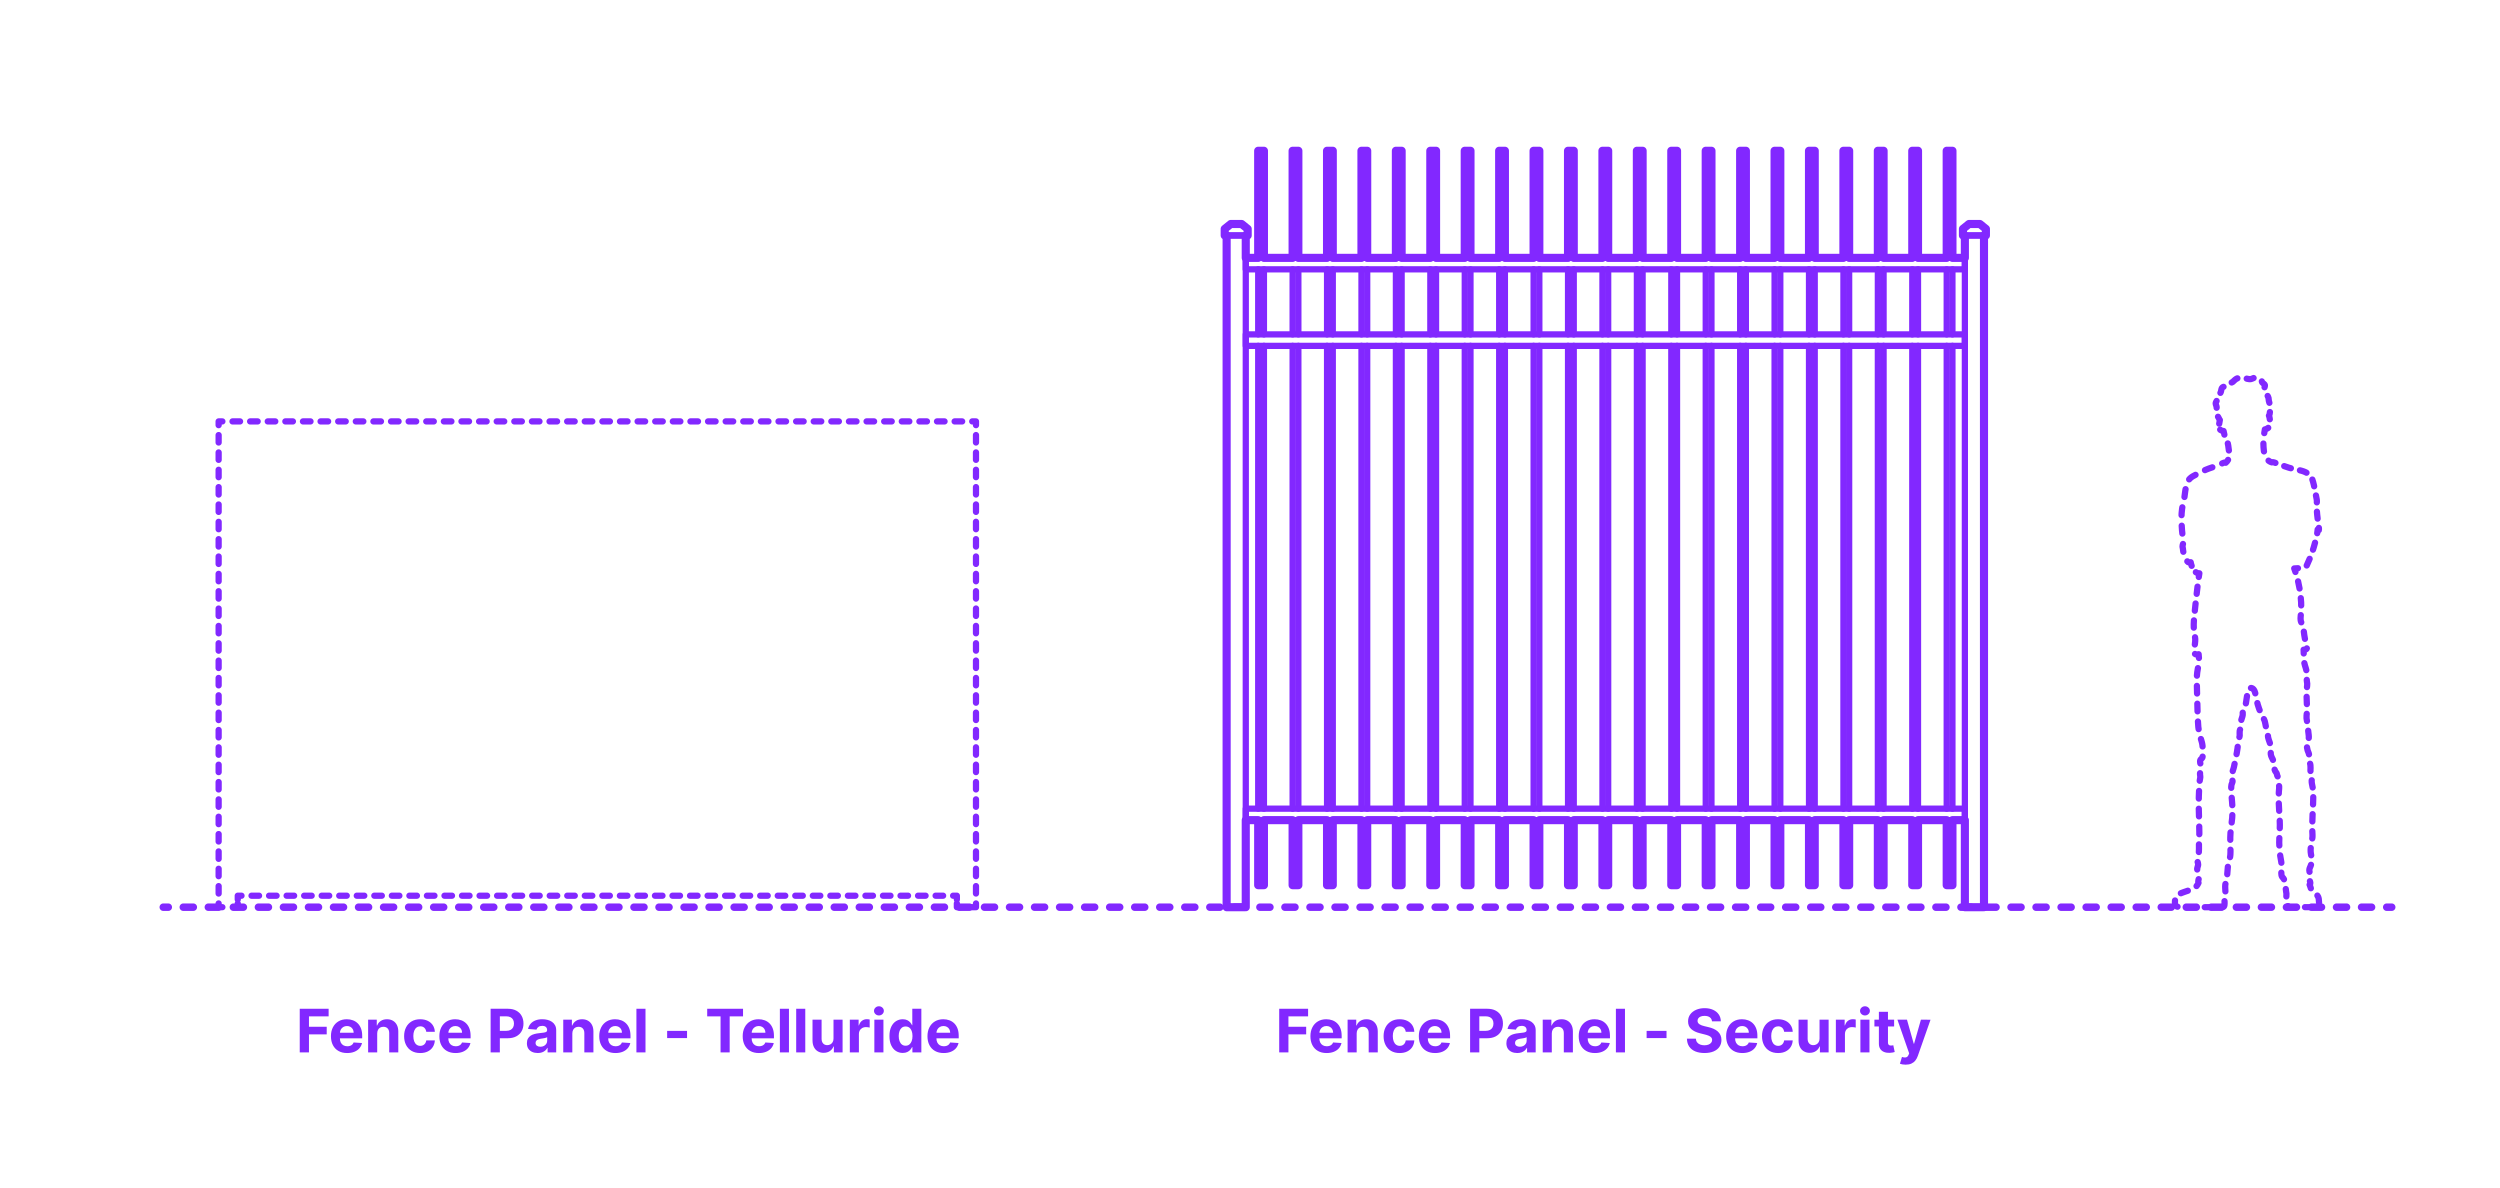 <?xml version="1.0" encoding="utf-8"?>
<!-- Generator: Adobe Illustrator 27.4.0, SVG Export Plug-In . SVG Version: 6.00 Build 0)  -->
<!DOCTYPE svg PUBLIC "-//W3C//DTD SVG 1.1//EN" "http://www.w3.org/Graphics/SVG/1.1/DTD/svg11.dtd">
<svg version="1.1" xmlns:x="http://ns.adobe.com/Extensibility/1.0/" xmlns:i="http://ns.adobe.com/AdobeIllustrator/10.0/" xmlns:graph="http://ns.adobe.com/Graphs/1.0/"
	 xmlns="http://www.w3.org/2000/svg" xmlns:xlink="http://www.w3.org/1999/xlink" x="0px" y="0px" width="1000px" height="475px"
	 viewBox="0 0 1000 475" enable-background="new 0 0 1000 475" xml:space="preserve">
<g id="FILL-BACKGROUND">
	<rect y="0" fill="#FFFFFF" width="1000" height="475"/>
</g>
<g id="N-TEXT">
	<g id="MTEXT_00000070076823494293391310000003633011716209450135_">
		<g>
			<g>
				<g>
					<path fill="#8228FF" d="M511.682,420.96v-17.455h11.557v3.042h-7.866v4.159h7.099v3.042h-7.099v7.21H511.682z"/>
					<path fill="#8228FF" d="M530.663,421.216c-1.346,0-2.504-0.274-3.473-0.823s-1.715-1.327-2.237-2.335
						c-0.523-1.009-0.784-2.203-0.784-3.584c0-1.347,0.261-2.528,0.784-3.545c0.522-1.017,1.26-1.81,2.211-2.378
						c0.952-0.568,2.07-0.852,3.354-0.852c0.863,0,1.669,0.138,2.416,0.413c0.747,0.276,1.4,0.689,1.96,1.24
						c0.56,0.551,0.996,1.243,1.308,2.075c0.312,0.833,0.469,1.806,0.469,2.919v0.997h-11.054v-2.25h7.637
						c0-0.522-0.114-0.985-0.341-1.389c-0.227-0.403-0.541-0.72-0.941-0.95c-0.401-0.23-0.865-0.345-1.394-0.345
						c-0.551,0-1.039,0.126-1.462,0.379s-0.754,0.591-0.993,1.014s-0.361,0.894-0.367,1.411v2.139c0,0.647,0.121,1.208,0.362,1.679
						c0.242,0.472,0.584,0.835,1.027,1.091c0.443,0.255,0.968,0.383,1.577,0.383c0.403,0,0.772-0.057,1.108-0.17
						c0.335-0.114,0.622-0.284,0.861-0.511c0.238-0.228,0.42-0.506,0.545-0.835l3.358,0.222c-0.17,0.807-0.519,1.51-1.044,2.109
						c-0.526,0.6-1.202,1.065-2.029,1.398C532.695,421.049,531.742,421.216,530.663,421.216z"/>
					<path fill="#8228FF" d="M542.671,413.392v7.568h-3.631v-13.091h3.46v2.31h0.153c0.29-0.761,0.775-1.365,1.458-1.811
						c0.682-0.446,1.508-0.669,2.48-0.669c0.909,0,1.702,0.199,2.378,0.597c0.676,0.397,1.202,0.964,1.577,1.7
						s0.562,1.612,0.562,2.629v8.335h-3.631v-7.688c0.006-0.801-0.199-1.428-0.613-1.879c-0.415-0.452-0.986-0.677-1.713-0.677
						c-0.489,0-0.919,0.105-1.291,0.315c-0.372,0.21-0.662,0.516-0.87,0.917C542.784,412.348,542.677,412.829,542.671,413.392z"/>
					<path fill="#8228FF" d="M559.878,421.216c-1.341,0-2.493-0.286-3.456-0.857c-0.963-0.571-1.702-1.365-2.216-2.382
						c-0.515-1.017-0.771-2.188-0.771-3.511c0-1.341,0.26-2.519,0.78-3.533s1.26-1.807,2.22-2.378
						c0.96-0.571,2.102-0.856,3.426-0.856c1.142,0,2.142,0.208,3,0.622s1.537,0.997,2.037,1.747s0.776,1.631,0.827,2.642h-3.426
						c-0.097-0.653-0.351-1.18-0.763-1.581c-0.412-0.4-0.951-0.601-1.615-0.601c-0.562,0-1.053,0.152-1.47,0.456
						c-0.417,0.304-0.743,0.746-0.976,1.326c-0.233,0.58-0.35,1.281-0.35,2.105c0,0.835,0.115,1.545,0.345,2.131
						c0.23,0.585,0.555,1.031,0.976,1.338s0.912,0.46,1.475,0.46c0.415,0,0.789-0.085,1.121-0.255
						c0.333-0.17,0.608-0.419,0.827-0.746s0.362-0.72,0.431-1.181h3.426c-0.057,1-0.328,1.879-0.814,2.638
						c-0.486,0.759-1.155,1.351-2.007,1.777C562.052,421.002,561.043,421.216,559.878,421.216z"/>
					<path fill="#8228FF" d="M574.026,421.216c-1.346,0-2.504-0.274-3.473-0.823s-1.715-1.327-2.237-2.335
						c-0.523-1.009-0.784-2.203-0.784-3.584c0-1.347,0.261-2.528,0.784-3.545c0.522-1.017,1.26-1.81,2.211-2.378
						c0.952-0.568,2.07-0.852,3.354-0.852c0.863,0,1.669,0.138,2.416,0.413c0.747,0.276,1.4,0.689,1.96,1.24
						c0.56,0.551,0.996,1.243,1.308,2.075c0.312,0.833,0.469,1.806,0.469,2.919v0.997H568.98v-2.25h7.637
						c0-0.522-0.114-0.985-0.341-1.389c-0.227-0.403-0.541-0.72-0.941-0.95c-0.401-0.23-0.865-0.345-1.394-0.345
						c-0.551,0-1.039,0.126-1.462,0.379s-0.754,0.591-0.993,1.014s-0.361,0.894-0.367,1.411v2.139c0,0.647,0.121,1.208,0.362,1.679
						c0.242,0.472,0.584,0.835,1.027,1.091c0.443,0.255,0.968,0.383,1.577,0.383c0.403,0,0.772-0.057,1.108-0.17
						c0.335-0.114,0.622-0.284,0.861-0.511c0.238-0.228,0.42-0.506,0.545-0.835l3.358,0.222c-0.17,0.807-0.519,1.51-1.044,2.109
						c-0.526,0.6-1.202,1.065-2.029,1.398C576.059,421.049,575.105,421.216,574.026,421.216z"/>
					<path fill="#8228FF" d="M588.038,420.96v-17.455h6.886c1.324,0,2.452,0.251,3.384,0.754c0.932,0.503,1.643,1.199,2.135,2.088
						c0.491,0.889,0.737,1.914,0.737,3.073c0,1.159-0.25,2.182-0.75,3.068s-1.223,1.577-2.169,2.071
						c-0.946,0.494-2.09,0.741-3.431,0.741h-4.389v-2.958h3.792c0.71,0,1.297-0.124,1.76-0.371c0.463-0.247,0.81-0.591,1.04-1.031
						c0.23-0.44,0.345-0.947,0.345-1.521c0-0.58-0.115-1.087-0.345-1.521s-0.578-0.772-1.044-1.014s-1.057-0.362-1.773-0.362h-2.488
						v14.438H588.038z"/>
					<path fill="#8228FF" d="M606.898,421.207c-0.835,0-1.58-0.146-2.233-0.439s-1.169-0.727-1.547-1.304s-0.566-1.297-0.566-2.161
						c0-0.727,0.133-1.338,0.4-1.833c0.267-0.494,0.631-0.892,1.091-1.193c0.46-0.301,0.984-0.529,1.572-0.682
						c0.588-0.153,1.206-0.261,1.854-0.324c0.761-0.08,1.375-0.155,1.841-0.226c0.466-0.071,0.804-0.177,1.014-0.319
						c0.21-0.142,0.315-0.352,0.315-0.631v-0.051c0-0.54-0.169-0.958-0.507-1.253c-0.338-0.295-0.817-0.443-1.436-0.443
						c-0.653,0-1.173,0.144-1.56,0.431c-0.386,0.287-0.642,0.646-0.767,1.078l-3.358-0.273c0.17-0.795,0.506-1.484,1.006-2.067
						c0.5-0.582,1.146-1.031,1.939-1.347c0.792-0.315,1.711-0.473,2.757-0.473c0.728,0,1.425,0.085,2.092,0.255
						s1.262,0.435,1.781,0.793c0.52,0.358,0.931,0.817,1.231,1.376c0.301,0.56,0.452,1.229,0.452,2.007v8.83h-3.443v-1.815h-0.103
						c-0.21,0.409-0.491,0.769-0.844,1.078c-0.352,0.31-0.775,0.551-1.27,0.725C608.117,421.121,607.546,421.207,606.898,421.207z
						 M607.938,418.702c0.534,0,1.005-0.107,1.415-0.32s0.73-0.501,0.963-0.865c0.233-0.363,0.349-0.775,0.349-1.236v-1.389
						c-0.114,0.074-0.269,0.141-0.464,0.201c-0.196,0.06-0.417,0.113-0.661,0.162s-0.489,0.091-0.733,0.128s-0.466,0.07-0.665,0.098
						c-0.426,0.062-0.798,0.162-1.117,0.298c-0.318,0.136-0.565,0.319-0.741,0.549c-0.176,0.23-0.264,0.516-0.264,0.857
						c0,0.494,0.18,0.871,0.541,1.129C606.922,418.572,607.381,418.702,607.938,418.702z"/>
					<path fill="#8228FF" d="M620.722,413.392v7.568h-3.631v-13.091h3.46v2.31h0.153c0.29-0.761,0.775-1.365,1.458-1.811
						c0.682-0.446,1.508-0.669,2.48-0.669c0.909,0,1.702,0.199,2.378,0.597c0.676,0.397,1.202,0.964,1.577,1.7
						s0.562,1.612,0.562,2.629v8.335h-3.631v-7.688c0.006-0.801-0.199-1.428-0.613-1.879c-0.415-0.452-0.986-0.677-1.713-0.677
						c-0.489,0-0.919,0.105-1.291,0.315c-0.372,0.21-0.662,0.516-0.87,0.917C620.834,412.348,620.727,412.829,620.722,413.392z"/>
					<path fill="#8228FF" d="M637.98,421.216c-1.346,0-2.504-0.274-3.473-0.823s-1.715-1.327-2.237-2.335
						c-0.523-1.009-0.784-2.203-0.784-3.584c0-1.347,0.261-2.528,0.784-3.545c0.522-1.017,1.26-1.81,2.211-2.378
						c0.952-0.568,2.07-0.852,3.354-0.852c0.863,0,1.669,0.138,2.416,0.413c0.747,0.276,1.4,0.689,1.96,1.24
						c0.56,0.551,0.996,1.243,1.308,2.075c0.312,0.833,0.469,1.806,0.469,2.919v0.997h-11.054v-2.25h7.637
						c0-0.522-0.114-0.985-0.341-1.389c-0.227-0.403-0.541-0.72-0.941-0.95c-0.401-0.23-0.865-0.345-1.394-0.345
						c-0.551,0-1.039,0.126-1.462,0.379s-0.754,0.591-0.993,1.014s-0.361,0.894-0.367,1.411v2.139c0,0.647,0.121,1.208,0.362,1.679
						c0.242,0.472,0.584,0.835,1.027,1.091c0.443,0.255,0.968,0.383,1.577,0.383c0.403,0,0.772-0.057,1.108-0.17
						c0.335-0.114,0.622-0.284,0.861-0.511c0.238-0.228,0.42-0.506,0.545-0.835l3.358,0.222c-0.17,0.807-0.519,1.51-1.044,2.109
						c-0.526,0.6-1.202,1.065-2.029,1.398C640.013,421.049,639.06,421.216,637.98,421.216z"/>
					<path fill="#8228FF" d="M649.989,403.505v17.455h-3.631v-17.455H649.989z"/>
					<path fill="#8228FF" d="M666.608,412.352v2.881h-7.96v-2.881H666.608z"/>
					<path fill="#8228FF" d="M684.804,408.525c-0.068-0.688-0.361-1.222-0.878-1.603c-0.517-0.38-1.219-0.571-2.105-0.571
						c-0.603,0-1.111,0.084-1.526,0.251c-0.415,0.167-0.731,0.399-0.95,0.694c-0.219,0.296-0.328,0.631-0.328,1.006
						c-0.011,0.312,0.056,0.585,0.2,0.818c0.145,0.233,0.345,0.433,0.601,0.601c0.256,0.168,0.551,0.312,0.886,0.435
						c0.335,0.123,0.693,0.226,1.074,0.311l1.568,0.375c0.761,0.171,1.46,0.398,2.097,0.682s1.188,0.633,1.653,1.048
						c0.466,0.415,0.828,0.903,1.087,1.466c0.258,0.562,0.391,1.208,0.396,1.935c-0.005,1.068-0.277,1.993-0.814,2.774
						c-0.537,0.781-1.31,1.386-2.318,1.815c-1.009,0.429-2.223,0.644-3.644,0.644c-1.409,0-2.635-0.216-3.678-0.647
						c-1.042-0.432-1.855-1.073-2.438-1.922c-0.583-0.85-0.888-1.902-0.916-3.158h3.571c0.04,0.585,0.209,1.072,0.507,1.461
						s0.699,0.682,1.202,0.878s1.072,0.294,1.709,0.294c0.625,0,1.169-0.091,1.632-0.272c0.463-0.182,0.823-0.435,1.078-0.759
						c0.256-0.324,0.384-0.696,0.384-1.116c0-0.392-0.115-0.722-0.345-0.989c-0.23-0.267-0.565-0.494-1.006-0.682
						s-0.979-0.358-1.615-0.512l-1.9-0.477c-1.472-0.358-2.633-0.917-3.486-1.679c-0.852-0.761-1.275-1.787-1.27-3.077
						c-0.005-1.057,0.277-1.98,0.848-2.77c0.571-0.79,1.356-1.406,2.356-1.849c1-0.443,2.136-0.665,3.409-0.665
						c1.295,0,2.428,0.222,3.396,0.665c0.969,0.443,1.723,1.06,2.263,1.849c0.54,0.79,0.818,1.705,0.835,2.745H684.804z"/>
					<path fill="#8228FF" d="M696.949,421.216c-1.346,0-2.504-0.274-3.473-0.823s-1.715-1.327-2.237-2.335
						c-0.523-1.009-0.784-2.203-0.784-3.584c0-1.347,0.261-2.528,0.784-3.545c0.522-1.017,1.26-1.81,2.211-2.378
						c0.952-0.568,2.07-0.852,3.354-0.852c0.863,0,1.669,0.138,2.416,0.413c0.747,0.276,1.4,0.689,1.96,1.24
						c0.56,0.551,0.996,1.243,1.308,2.075c0.312,0.833,0.469,1.806,0.469,2.919v0.997h-11.054v-2.25h7.637
						c0-0.522-0.114-0.985-0.341-1.389c-0.227-0.403-0.541-0.72-0.941-0.95c-0.401-0.23-0.865-0.345-1.394-0.345
						c-0.551,0-1.039,0.126-1.462,0.379s-0.754,0.591-0.993,1.014s-0.361,0.894-0.367,1.411v2.139c0,0.647,0.121,1.208,0.362,1.679
						c0.242,0.472,0.584,0.835,1.027,1.091c0.443,0.255,0.968,0.383,1.577,0.383c0.403,0,0.772-0.057,1.108-0.17
						c0.335-0.114,0.622-0.284,0.861-0.511c0.238-0.228,0.42-0.506,0.545-0.835l3.358,0.222c-0.17,0.807-0.519,1.51-1.044,2.109
						c-0.526,0.6-1.202,1.065-2.029,1.398C698.981,421.049,698.028,421.216,696.949,421.216z"/>
					<path fill="#8228FF" d="M711.242,421.216c-1.341,0-2.493-0.286-3.456-0.857c-0.963-0.571-1.702-1.365-2.216-2.382
						c-0.515-1.017-0.771-2.188-0.771-3.511c0-1.341,0.26-2.519,0.78-3.533s1.26-1.807,2.22-2.378
						c0.96-0.571,2.102-0.856,3.426-0.856c1.142,0,2.142,0.208,3,0.622s1.537,0.997,2.037,1.747s0.776,1.631,0.827,2.642h-3.426
						c-0.097-0.653-0.351-1.18-0.763-1.581c-0.412-0.4-0.951-0.601-1.615-0.601c-0.562,0-1.053,0.152-1.47,0.456
						c-0.417,0.304-0.743,0.746-0.976,1.326c-0.233,0.58-0.35,1.281-0.35,2.105c0,0.835,0.115,1.545,0.345,2.131
						c0.23,0.585,0.555,1.031,0.976,1.338s0.912,0.46,1.475,0.46c0.415,0,0.789-0.085,1.121-0.255
						c0.333-0.17,0.608-0.419,0.827-0.746s0.362-0.72,0.431-1.181h3.426c-0.057,1-0.328,1.879-0.814,2.638
						c-0.486,0.759-1.155,1.351-2.007,1.777C713.415,421.002,712.406,421.216,711.242,421.216z"/>
					<path fill="#8228FF" d="M727.818,415.386v-7.517h3.631v13.091h-3.486v-2.378h-0.137c-0.295,0.767-0.785,1.384-1.47,1.85
						c-0.685,0.466-1.519,0.699-2.501,0.699c-0.875,0-1.645-0.199-2.31-0.597c-0.665-0.397-1.183-0.963-1.555-1.696
						s-0.561-1.611-0.567-2.634v-8.335h3.631v7.688c0.005,0.772,0.213,1.383,0.622,1.833c0.409,0.449,0.958,0.673,1.645,0.673
						c0.438,0,0.847-0.101,1.227-0.302c0.381-0.202,0.689-0.501,0.925-0.899C727.709,416.463,727.824,415.971,727.818,415.386z"/>
					<path fill="#8228FF" d="M734.346,420.96v-13.091h3.52v2.284h0.136c0.239-0.812,0.639-1.428,1.202-1.845
						c0.562-0.418,1.21-0.626,1.943-0.626c0.182,0,0.378,0.011,0.588,0.034c0.21,0.022,0.395,0.054,0.554,0.094v3.221
						c-0.17-0.051-0.406-0.096-0.708-0.136c-0.301-0.04-0.577-0.06-0.827-0.06c-0.534,0-1.01,0.115-1.428,0.345
						c-0.417,0.23-0.747,0.55-0.988,0.959c-0.242,0.409-0.362,0.88-0.362,1.415v7.406H734.346z"/>
					<path fill="#8228FF" d="M745.988,406.182c-0.54,0-1.003-0.179-1.389-0.537c-0.387-0.358-0.58-0.79-0.58-1.295
						c0-0.505,0.193-0.939,0.58-1.3c0.386-0.361,0.847-0.541,1.381-0.541c0.545,0,1.01,0.179,1.393,0.537
						c0.384,0.358,0.576,0.79,0.576,1.295c0,0.505-0.192,0.939-0.576,1.299C746.99,406.001,746.528,406.182,745.988,406.182z
						 M744.156,420.96v-13.091h3.631v13.091H744.156z"/>
					<path fill="#8228FF" d="M757.647,407.869v2.727h-7.884v-2.727H757.647z M751.554,404.733h3.63v12.204
						c0,0.335,0.051,0.596,0.153,0.78c0.103,0.185,0.246,0.314,0.431,0.388s0.399,0.111,0.644,0.111c0.17,0,0.341-0.016,0.511-0.047
						s0.301-0.056,0.392-0.073l0.571,2.702c-0.182,0.057-0.438,0.124-0.767,0.201c-0.33,0.077-0.73,0.124-1.202,0.141
						c-0.875,0.034-1.641-0.083-2.297-0.35s-1.166-0.682-1.53-1.244s-0.542-1.273-0.537-2.131V404.733z"/>
					<path fill="#8228FF" d="M762.25,425.869c-0.46,0-0.891-0.036-1.292-0.106c-0.4-0.071-0.731-0.161-0.993-0.269l0.818-2.71
						c0.426,0.131,0.811,0.202,1.155,0.213c0.344,0.011,0.642-0.068,0.895-0.239c0.253-0.17,0.459-0.46,0.618-0.869l0.213-0.554
						l-4.696-13.466h3.818l2.71,9.614h0.136l2.736-9.614l3.844,0.017l-5.088,14.488c-0.245,0.705-0.575,1.32-0.993,1.845
						c-0.417,0.526-0.944,0.932-1.581,1.219C763.914,425.726,763.147,425.869,762.25,425.869z"/>
				</g>
			</g>
		</g>
	</g>
	<g id="MTEXT_00000109030072811292729170000018111439773549951149_">
		<g>
			<g>
				<g>
					<path fill="#8228FF" d="M119.893,420.96v-17.455h11.557v3.042h-7.866v4.159h7.099v3.042h-7.099v7.21H119.893z"/>
					<path fill="#8228FF" d="M138.873,421.216c-1.346,0-2.504-0.274-3.473-0.823s-1.715-1.327-2.237-2.335
						c-0.523-1.009-0.784-2.203-0.784-3.584c0-1.347,0.261-2.528,0.784-3.545c0.522-1.017,1.26-1.81,2.211-2.378
						c0.952-0.568,2.07-0.852,3.354-0.852c0.863,0,1.669,0.138,2.416,0.413c0.747,0.276,1.4,0.689,1.96,1.24
						c0.56,0.551,0.996,1.243,1.308,2.075c0.312,0.833,0.469,1.806,0.469,2.919v0.997h-11.054v-2.25h7.637
						c0-0.522-0.114-0.985-0.341-1.389c-0.227-0.403-0.541-0.72-0.941-0.95c-0.401-0.23-0.865-0.345-1.394-0.345
						c-0.551,0-1.039,0.126-1.462,0.379s-0.754,0.591-0.993,1.014s-0.361,0.894-0.367,1.411v2.139c0,0.647,0.121,1.208,0.362,1.679
						c0.242,0.472,0.584,0.835,1.027,1.091c0.443,0.255,0.968,0.383,1.577,0.383c0.403,0,0.772-0.057,1.108-0.17
						c0.335-0.114,0.622-0.284,0.861-0.511c0.238-0.228,0.42-0.506,0.545-0.835l3.358,0.222c-0.17,0.807-0.519,1.51-1.044,2.109
						c-0.526,0.6-1.202,1.065-2.029,1.398C140.905,421.049,139.952,421.216,138.873,421.216z"/>
					<path fill="#8228FF" d="M150.881,413.392v7.568h-3.631v-13.091h3.46v2.31h0.153c0.29-0.761,0.775-1.365,1.458-1.811
						c0.682-0.446,1.508-0.669,2.48-0.669c0.909,0,1.702,0.199,2.378,0.597c0.676,0.397,1.202,0.964,1.577,1.7
						s0.562,1.612,0.562,2.629v8.335h-3.631v-7.688c0.006-0.801-0.199-1.428-0.613-1.879c-0.415-0.452-0.986-0.677-1.713-0.677
						c-0.489,0-0.919,0.105-1.291,0.315c-0.372,0.21-0.662,0.516-0.87,0.917C150.994,412.348,150.887,412.829,150.881,413.392z"/>
					<path fill="#8228FF" d="M168.088,421.216c-1.341,0-2.493-0.286-3.456-0.857c-0.963-0.571-1.702-1.365-2.216-2.382
						c-0.515-1.017-0.771-2.188-0.771-3.511c0-1.341,0.26-2.519,0.78-3.533s1.26-1.807,2.22-2.378
						c0.96-0.571,2.102-0.856,3.426-0.856c1.142,0,2.142,0.208,3,0.622s1.537,0.997,2.037,1.747s0.776,1.631,0.827,2.642h-3.426
						c-0.097-0.653-0.351-1.18-0.763-1.581c-0.412-0.4-0.951-0.601-1.615-0.601c-0.562,0-1.053,0.152-1.47,0.456
						c-0.417,0.304-0.743,0.746-0.976,1.326c-0.233,0.58-0.35,1.281-0.35,2.105c0,0.835,0.115,1.545,0.345,2.131
						c0.23,0.585,0.555,1.031,0.976,1.338s0.912,0.46,1.475,0.46c0.415,0,0.789-0.085,1.121-0.255
						c0.333-0.17,0.608-0.419,0.827-0.746s0.362-0.72,0.431-1.181h3.426c-0.057,1-0.328,1.879-0.814,2.638
						c-0.486,0.759-1.155,1.351-2.007,1.777C170.262,421.002,169.253,421.216,168.088,421.216z"/>
					<path fill="#8228FF" d="M182.236,421.216c-1.346,0-2.504-0.274-3.473-0.823s-1.715-1.327-2.237-2.335
						c-0.523-1.009-0.784-2.203-0.784-3.584c0-1.347,0.261-2.528,0.784-3.545c0.522-1.017,1.26-1.81,2.211-2.378
						c0.952-0.568,2.07-0.852,3.354-0.852c0.863,0,1.669,0.138,2.416,0.413c0.747,0.276,1.4,0.689,1.96,1.24
						c0.56,0.551,0.996,1.243,1.308,2.075c0.312,0.833,0.469,1.806,0.469,2.919v0.997H177.19v-2.25h7.637
						c0-0.522-0.114-0.985-0.341-1.389c-0.227-0.403-0.541-0.72-0.941-0.95c-0.401-0.23-0.865-0.345-1.394-0.345
						c-0.551,0-1.039,0.126-1.462,0.379s-0.754,0.591-0.993,1.014s-0.361,0.894-0.367,1.411v2.139c0,0.647,0.121,1.208,0.362,1.679
						c0.242,0.472,0.584,0.835,1.027,1.091c0.443,0.255,0.968,0.383,1.577,0.383c0.403,0,0.772-0.057,1.108-0.17
						c0.335-0.114,0.622-0.284,0.861-0.511c0.238-0.228,0.42-0.506,0.545-0.835l3.358,0.222c-0.17,0.807-0.519,1.51-1.044,2.109
						c-0.526,0.6-1.202,1.065-2.029,1.398C184.269,421.049,183.315,421.216,182.236,421.216z"/>
					<path fill="#8228FF" d="M196.248,420.96v-17.455h6.886c1.324,0,2.452,0.251,3.384,0.754c0.932,0.503,1.643,1.199,2.135,2.088
						c0.491,0.889,0.737,1.914,0.737,3.073c0,1.159-0.25,2.182-0.75,3.068s-1.223,1.577-2.169,2.071
						c-0.946,0.494-2.09,0.741-3.431,0.741h-4.389v-2.958h3.792c0.71,0,1.297-0.124,1.76-0.371c0.463-0.247,0.81-0.591,1.04-1.031
						c0.23-0.44,0.345-0.947,0.345-1.521c0-0.58-0.115-1.087-0.345-1.521s-0.578-0.772-1.044-1.014s-1.057-0.362-1.773-0.362h-2.488
						v14.438H196.248z"/>
					<path fill="#8228FF" d="M215.108,421.207c-0.835,0-1.58-0.146-2.233-0.439s-1.169-0.727-1.547-1.304s-0.566-1.297-0.566-2.161
						c0-0.727,0.133-1.338,0.4-1.833c0.267-0.494,0.631-0.892,1.091-1.193c0.46-0.301,0.984-0.529,1.572-0.682
						c0.588-0.153,1.206-0.261,1.854-0.324c0.761-0.08,1.375-0.155,1.841-0.226c0.466-0.071,0.804-0.177,1.014-0.319
						c0.21-0.142,0.315-0.352,0.315-0.631v-0.051c0-0.54-0.169-0.958-0.507-1.253c-0.338-0.295-0.817-0.443-1.436-0.443
						c-0.653,0-1.173,0.144-1.56,0.431c-0.386,0.287-0.642,0.646-0.767,1.078l-3.358-0.273c0.17-0.795,0.506-1.484,1.006-2.067
						c0.5-0.582,1.146-1.031,1.939-1.347c0.792-0.315,1.711-0.473,2.757-0.473c0.728,0,1.425,0.085,2.092,0.255
						s1.262,0.435,1.781,0.793c0.52,0.358,0.931,0.817,1.231,1.376c0.301,0.56,0.452,1.229,0.452,2.007v8.83h-3.443v-1.815h-0.103
						c-0.21,0.409-0.491,0.769-0.844,1.078c-0.352,0.31-0.775,0.551-1.27,0.725C216.327,421.121,215.756,421.207,215.108,421.207z
						 M216.148,418.702c0.534,0,1.005-0.107,1.415-0.32s0.73-0.501,0.963-0.865c0.233-0.363,0.349-0.775,0.349-1.236v-1.389
						c-0.114,0.074-0.269,0.141-0.464,0.201c-0.196,0.06-0.417,0.113-0.661,0.162s-0.489,0.091-0.733,0.128s-0.466,0.07-0.665,0.098
						c-0.426,0.062-0.798,0.162-1.117,0.298c-0.318,0.136-0.565,0.319-0.741,0.549c-0.176,0.23-0.264,0.516-0.264,0.857
						c0,0.494,0.18,0.871,0.541,1.129C215.132,418.572,215.591,418.702,216.148,418.702z"/>
					<path fill="#8228FF" d="M228.932,413.392v7.568h-3.631v-13.091h3.46v2.31h0.153c0.29-0.761,0.775-1.365,1.458-1.811
						c0.682-0.446,1.508-0.669,2.48-0.669c0.909,0,1.702,0.199,2.378,0.597c0.676,0.397,1.202,0.964,1.577,1.7
						s0.562,1.612,0.562,2.629v8.335h-3.631v-7.688c0.006-0.801-0.199-1.428-0.613-1.879c-0.415-0.452-0.986-0.677-1.713-0.677
						c-0.489,0-0.919,0.105-1.291,0.315c-0.372,0.21-0.662,0.516-0.87,0.917C229.044,412.348,228.937,412.829,228.932,413.392z"/>
					<path fill="#8228FF" d="M246.19,421.216c-1.346,0-2.504-0.274-3.473-0.823s-1.715-1.327-2.237-2.335
						c-0.523-1.009-0.784-2.203-0.784-3.584c0-1.347,0.261-2.528,0.784-3.545c0.522-1.017,1.26-1.81,2.211-2.378
						c0.952-0.568,2.07-0.852,3.354-0.852c0.863,0,1.669,0.138,2.416,0.413c0.747,0.276,1.4,0.689,1.96,1.24
						c0.56,0.551,0.996,1.243,1.308,2.075c0.312,0.833,0.469,1.806,0.469,2.919v0.997h-11.054v-2.25h7.637
						c0-0.522-0.114-0.985-0.341-1.389c-0.227-0.403-0.541-0.72-0.941-0.95c-0.401-0.23-0.865-0.345-1.394-0.345
						c-0.551,0-1.039,0.126-1.462,0.379s-0.754,0.591-0.993,1.014s-0.361,0.894-0.367,1.411v2.139c0,0.647,0.121,1.208,0.362,1.679
						c0.242,0.472,0.584,0.835,1.027,1.091c0.443,0.255,0.968,0.383,1.577,0.383c0.403,0,0.772-0.057,1.108-0.17
						c0.335-0.114,0.622-0.284,0.861-0.511c0.238-0.228,0.42-0.506,0.545-0.835l3.358,0.222c-0.17,0.807-0.519,1.51-1.044,2.109
						c-0.526,0.6-1.202,1.065-2.029,1.398C248.223,421.049,247.27,421.216,246.19,421.216z"/>
					<path fill="#8228FF" d="M258.199,403.505v17.455h-3.631v-17.455H258.199z"/>
					<path fill="#8228FF" d="M274.818,412.352v2.881h-7.96v-2.881H274.818z"/>
					<path fill="#8228FF" d="M282.88,406.548v-3.042h14.335v3.042h-5.344v14.412h-3.648v-14.412H282.88z"/>
					<path fill="#8228FF" d="M303.573,421.216c-1.346,0-2.504-0.274-3.473-0.823s-1.715-1.327-2.237-2.335
						c-0.523-1.009-0.784-2.203-0.784-3.584c0-1.347,0.261-2.528,0.784-3.545c0.522-1.017,1.26-1.81,2.211-2.378
						c0.952-0.568,2.07-0.852,3.354-0.852c0.863,0,1.669,0.138,2.416,0.413c0.747,0.276,1.4,0.689,1.96,1.24
						c0.56,0.551,0.996,1.243,1.308,2.075c0.312,0.833,0.469,1.806,0.469,2.919v0.997h-11.054v-2.25h7.637
						c0-0.522-0.114-0.985-0.341-1.389c-0.227-0.403-0.541-0.72-0.941-0.95c-0.401-0.23-0.865-0.345-1.394-0.345
						c-0.551,0-1.039,0.126-1.462,0.379s-0.754,0.591-0.993,1.014s-0.361,0.894-0.367,1.411v2.139c0,0.647,0.121,1.208,0.362,1.679
						c0.242,0.472,0.584,0.835,1.027,1.091c0.443,0.255,0.968,0.383,1.577,0.383c0.403,0,0.772-0.057,1.108-0.17
						c0.335-0.114,0.622-0.284,0.861-0.511c0.238-0.228,0.42-0.506,0.545-0.835l3.358,0.222c-0.17,0.807-0.519,1.51-1.044,2.109
						c-0.526,0.6-1.202,1.065-2.029,1.398C305.606,421.049,304.653,421.216,303.573,421.216z"/>
					<path fill="#8228FF" d="M315.582,403.505v17.455h-3.631v-17.455H315.582z"/>
					<path fill="#8228FF" d="M322.11,403.505v17.455h-3.631v-17.455H322.11z"/>
					<path fill="#8228FF" d="M333.402,415.386v-7.517h3.631v13.091h-3.486v-2.378h-0.137c-0.295,0.767-0.785,1.384-1.47,1.85
						c-0.685,0.466-1.519,0.699-2.501,0.699c-0.875,0-1.645-0.199-2.31-0.597c-0.665-0.397-1.183-0.963-1.555-1.696
						s-0.561-1.611-0.567-2.634v-8.335h3.631v7.688c0.005,0.772,0.213,1.383,0.622,1.833c0.409,0.449,0.958,0.673,1.645,0.673
						c0.438,0,0.847-0.101,1.227-0.302c0.381-0.202,0.689-0.501,0.925-0.899C333.293,416.463,333.408,415.971,333.402,415.386z"/>
					<path fill="#8228FF" d="M339.93,420.96v-13.091h3.52v2.284h0.136c0.239-0.812,0.639-1.428,1.202-1.845
						c0.562-0.418,1.21-0.626,1.943-0.626c0.182,0,0.378,0.011,0.588,0.034c0.21,0.022,0.395,0.054,0.554,0.094v3.221
						c-0.17-0.051-0.406-0.096-0.708-0.136c-0.301-0.04-0.577-0.06-0.827-0.06c-0.534,0-1.01,0.115-1.428,0.345
						c-0.417,0.23-0.747,0.55-0.988,0.959c-0.242,0.409-0.362,0.88-0.362,1.415v7.406H339.93z"/>
					<path fill="#8228FF" d="M351.572,406.182c-0.54,0-1.003-0.179-1.389-0.537c-0.387-0.358-0.58-0.79-0.58-1.295
						c0-0.505,0.193-0.939,0.58-1.3c0.386-0.361,0.847-0.541,1.381-0.541c0.545,0,1.01,0.179,1.393,0.537
						c0.384,0.358,0.576,0.79,0.576,1.295c0,0.505-0.192,0.939-0.576,1.299C352.574,406.001,352.112,406.182,351.572,406.182z
						 M349.74,420.96v-13.091h3.631v13.091H349.74z"/>
					<path fill="#8228FF" d="M361.092,421.173c-0.995,0-1.894-0.257-2.698-0.771s-1.44-1.273-1.909-2.276
						c-0.469-1.002-0.703-2.234-0.703-3.694c0-1.5,0.242-2.749,0.725-3.746c0.483-0.998,1.126-1.745,1.93-2.242
						c0.804-0.497,1.686-0.746,2.646-0.746c0.733,0,1.345,0.124,1.837,0.371c0.491,0.247,0.889,0.554,1.193,0.92
						c0.304,0.367,0.536,0.726,0.695,1.078h0.111v-6.562h3.622v17.455h-3.58v-2.097h-0.153c-0.17,0.364-0.411,0.723-0.72,1.078
						c-0.31,0.355-0.71,0.649-1.202,0.882C362.395,421.057,361.796,421.173,361.092,421.173z M362.243,418.284
						c0.585,0,1.081-0.16,1.487-0.481c0.406-0.321,0.719-0.771,0.938-1.351c0.219-0.58,0.328-1.259,0.328-2.037
						s-0.108-1.455-0.324-2.028c-0.216-0.574-0.528-1.017-0.938-1.33c-0.409-0.312-0.906-0.469-1.491-0.469
						c-0.597,0-1.1,0.162-1.509,0.486c-0.409,0.324-0.719,0.772-0.929,1.347c-0.21,0.574-0.315,1.238-0.315,1.994
						c0,0.761,0.106,1.433,0.32,2.016c0.213,0.583,0.522,1.037,0.929,1.364S361.646,418.284,362.243,418.284z"/>
					<path fill="#8228FF" d="M377.481,421.216c-1.346,0-2.504-0.274-3.473-0.823s-1.715-1.327-2.237-2.335
						c-0.523-1.009-0.784-2.203-0.784-3.584c0-1.347,0.261-2.528,0.784-3.545c0.522-1.017,1.26-1.81,2.211-2.378
						c0.952-0.568,2.07-0.852,3.354-0.852c0.863,0,1.669,0.138,2.416,0.413c0.747,0.276,1.4,0.689,1.96,1.24
						c0.56,0.551,0.996,1.243,1.308,2.075c0.312,0.833,0.469,1.806,0.469,2.919v0.997h-11.054v-2.25h7.637
						c0-0.522-0.114-0.985-0.341-1.389c-0.227-0.403-0.541-0.72-0.941-0.95c-0.401-0.23-0.865-0.345-1.394-0.345
						c-0.551,0-1.039,0.126-1.462,0.379s-0.754,0.591-0.993,1.014s-0.361,0.894-0.367,1.411v2.139c0,0.647,0.121,1.208,0.362,1.679
						c0.242,0.472,0.584,0.835,1.027,1.091c0.443,0.255,0.968,0.383,1.577,0.383c0.403,0,0.772-0.057,1.108-0.17
						c0.335-0.114,0.622-0.284,0.861-0.511c0.238-0.228,0.42-0.506,0.545-0.835l3.358,0.222c-0.17,0.807-0.519,1.51-1.044,2.109
						c-0.526,0.6-1.202,1.065-2.029,1.398C379.514,421.049,378.561,421.216,377.481,421.216z"/>
				</g>
			</g>
		</g>
	</g>
</g>
<g id="N-DIMENSIONS">
</g>
<g id="_x32_D_x24_AG-DIAGRAM">
	<g id="POLYLINE_00000034806721276184791580000000950518937898396806_">
		<g>
			<g>
				
					<line fill="none" stroke="#8228FF" stroke-width="3" stroke-linecap="round" stroke-linejoin="round" x1="65.312" y1="362.875" x2="67.312" y2="362.875"/>
				
					<line fill="none" stroke="#8228FF" stroke-width="3" stroke-linecap="round" stroke-linejoin="round" stroke-dasharray="4.006,6.009" x1="73.321" y1="362.875" x2="951.683" y2="362.875"/>
				
					<line fill="none" stroke="#8228FF" stroke-width="3" stroke-linecap="round" stroke-linejoin="round" x1="954.688" y1="362.875" x2="956.688" y2="362.875"/>
			</g>
		</g>
	</g>
</g>
<g id="_x32_D_x24_AG-DETAILS-DIAGRAM">
	<g id="POLYLINE_00000007424752304768916900000004530613620972086188_">
		<g>
			<g>
				<polyline fill="none" stroke="#8228FF" stroke-width="2.5" stroke-linecap="round" stroke-linejoin="round" points="
					88.955,168.566 87.455,168.566 87.455,170.066 				"/>
				
					<line fill="none" stroke="#8228FF" stroke-width="2.5" stroke-linecap="round" stroke-linejoin="round" stroke-dasharray="2.974,3.965" x1="87.455" y1="174.031" x2="87.455" y2="359.392"/>
				<polyline fill="none" stroke="#8228FF" stroke-width="2.5" stroke-linecap="round" stroke-linejoin="round" points="
					87.455,361.375 87.455,362.875 88.955,362.875 				"/>
				<polyline fill="none" stroke="#8228FF" stroke-width="2.5" stroke-linecap="round" stroke-linejoin="round" points="
					93.605,362.875 95.105,362.875 95.105,361.375 				"/>
				<polyline fill="none" stroke="#8228FF" stroke-width="2.5" stroke-linecap="round" stroke-linejoin="round" points="
					95.105,359.785 95.105,358.285 96.605,358.285 				"/>
				
					<line fill="none" stroke="#8228FF" stroke-width="2.5" stroke-linecap="round" stroke-linejoin="round" stroke-dasharray="3.007,4.009" x1="100.614" y1="358.285" x2="379.239" y2="358.285"/>
				<polyline fill="none" stroke="#8228FF" stroke-width="2.5" stroke-linecap="round" stroke-linejoin="round" points="
					381.244,358.285 382.744,358.285 382.744,359.785 				"/>
				<polyline fill="none" stroke="#8228FF" stroke-width="2.5" stroke-linecap="round" stroke-linejoin="round" points="
					382.744,361.375 382.744,362.875 384.244,362.875 				"/>
				<polyline fill="none" stroke="#8228FF" stroke-width="2.5" stroke-linecap="round" stroke-linejoin="round" points="
					388.894,362.875 390.394,362.875 390.394,361.375 				"/>
				
					<line fill="none" stroke="#8228FF" stroke-width="2.5" stroke-linecap="round" stroke-linejoin="round" stroke-dasharray="2.974,3.965" x1="390.394" y1="357.41" x2="390.394" y2="172.048"/>
				<polyline fill="none" stroke="#8228FF" stroke-width="2.5" stroke-linecap="round" stroke-linejoin="round" points="
					390.394,170.066 390.394,168.566 388.894,168.566 				"/>
				
					<polyline fill="none" stroke="#8228FF" stroke-width="2.5" stroke-linecap="round" stroke-linejoin="round" stroke-dasharray="3.019,4.026" points="
					384.868,168.566 382.744,168.566 95.105,168.566 90.968,168.566 				"/>
			</g>
		</g>
	</g>
	<g id="POLYLINE_00000139261658831636768160000002254311143590841737_">
		<g>
			<g>
				<path fill="none" stroke="#8228FF" stroke-width="2.5" stroke-linecap="round" stroke-linejoin="round" d="M888.861,185.36
					c0.258-0.118,0.512-0.226,0.718-0.288c0.225-0.067,0.5-0.13,0.7,0.032c0.363-0.305,0.688-0.666,0.908-1.088
					c0.012-0.022,0.023-0.045,0.034-0.068"/>
				
					<path fill="none" stroke="#8228FF" stroke-width="2.5" stroke-linecap="round" stroke-linejoin="round" stroke-dasharray="2.854,3.806" d="
					M891.553,180.199c-0.002-0.022-0.005-0.044-0.007-0.066c-0.137-1.242-0.327-2.514-0.611-3.731
					c-0.187-0.243-0.35-0.499-0.494-0.765"/>
				<path fill="none" stroke="#8228FF" stroke-width="2.5" stroke-linecap="round" stroke-linejoin="round" d="M889.755,173.866
					c-0.133-0.484-0.237-0.978-0.33-1.465c-0.42-0.008-0.851-0.123-1.187-0.381c-0.062-0.048-0.119-0.103-0.171-0.162"/>
				<path fill="none" stroke="#8228FF" stroke-width="2.5" stroke-linecap="round" stroke-linejoin="round" d="M887.687,169.478
					c0.051-0.499,0.136-0.995,0.254-1.479c-0.2-0.152-0.28-0.443-0.38-0.665c-0.091-0.22-0.227-0.426-0.359-0.632"/>
				
					<path fill="none" stroke="#8228FF" stroke-width="2.5" stroke-linecap="round" stroke-linejoin="round" stroke-dasharray="2.846,3.794" d="
					M886.653,163.103c0.052-0.389-0.14-0.789-0.254-1.152c-0.066-0.207-0.129-0.423-0.12-0.642c0.009-0.188,0.083-0.365,0.168-0.53
					c0.106-0.205,0.246-0.441,0.299-0.666c0.042-0.171,0.048-0.352,0.047-0.527c0-0.359-0.049-0.762,0.098-1.1
					c0.1-0.219,0.284-0.385,0.467-0.535c0.262-0.214,0.57-0.426,0.757-0.711c0.281-0.427,0.337-0.98,0.447-1.468
					c0.065-0.291,0.173-0.592,0.408-0.789c0.153-0.133,0.342-0.219,0.531-0.287c0.459-0.164,1.038-0.27,1.493-0.443
					c0.143-0.056,0.286-0.121,0.404-0.221c0.128-0.104,0.224-0.262,0.316-0.397c0.122-0.188,0.281-0.308,0.477-0.411
					c0.298-0.165,0.685-0.279,0.951-0.496c0.147-0.119,0.335-0.331,0.473-0.462c0.292-0.281,0.606-0.552,0.956-0.758
					c0.227-0.131,0.483-0.241,0.75-0.218c0.336,0.023,0.657,0.213,1,0.17c0.359-0.038,0.711-0.192,1.073-0.214
					c0.486-0.031,1.009,0.152,1.478,0.266c0.511,0.126,1.052,0.209,1.573,0.097c0.365-0.072,0.696-0.289,1.042-0.416
					c0.117-0.04,0.246-0.071,0.369-0.036c0.202,0.063,0.347,0.271,0.491,0.416c0.132,0.139,0.28,0.27,0.456,0.351
					c0.369,0.165,0.816,0.17,1.212,0.213c0.186,0.024,0.458,0.044,0.597,0.18c0.095,0.096,0.119,0.251,0.155,0.376
					c0.025,0.089,0.057,0.177,0.108,0.254c0.084,0.126,0.204,0.224,0.322,0.317c0.2,0.156,0.448,0.32,0.61,0.514
					c0.074,0.088,0.133,0.193,0.151,0.308c0.041,0.264-0.065,0.532-0.133,0.784c-0.033,0.122-0.065,0.249-0.054,0.376
					c0.008,0.102,0.047,0.199,0.099,0.286c0.128,0.204,0.313,0.398,0.441,0.602c0.231,0.36,0.451,0.754,0.486,1.188
					c0.014,0.167,0.008,0.349,0.042,0.514c0.026,0.13,0.08,0.255,0.137,0.375c0.156,0.326,0.368,0.665,0.436,1.024
					c0.069,0.342,0.058,0.73,0.12,1.074c0.073,0.443,0.303,0.998,0.452,1.424c0.104,0.294,0.191,0.599,0.207,0.912
					c0.005,0.091,0.005,0.187,0,0.287"/>
				<path fill="none" stroke="#8228FF" stroke-width="2.5" stroke-linecap="round" stroke-linejoin="round" d="M907.96,164.815
					c-0.054,0.497-0.091,1.027-0.382,1.438c0.191,0.479,0.3,0.944,0.343,1.455"/>
				<path fill="none" stroke="#8228FF" stroke-width="2.5" stroke-linecap="round" stroke-linejoin="round" d="M907.287,171.139
					c-0.089,0.073-0.182,0.139-0.278,0.2c-0.326,0.206-0.689,0.361-1.069,0.43c-0.054,0.495-0.124,0.994-0.234,1.483"/>
				
					<path fill="none" stroke="#8228FF" stroke-width="2.5" stroke-linecap="round" stroke-linejoin="round" stroke-dasharray="3.159,4.212" d="
					M905.356,177.415c0.019,0.991,0.067,1.979,0.187,2.904c0.105,0.777,0.307,1.55,0.645,2.258"/>
				<path fill="none" stroke="#8228FF" stroke-width="2.5" stroke-linecap="round" stroke-linejoin="round" d="M907.422,184.263
					c0.061,0.053,0.123,0.103,0.188,0.151c0.337,0.252,0.732,0.417,1.133,0.539c0.121-0.07,0.264-0.094,0.403-0.087
					c0.162,0.008,0.323,0.051,0.477,0.099c0.185,0.065,0.372,0.132,0.561,0.2"/>
				
					<path fill="none" stroke="#8228FF" stroke-width="2.5" stroke-linecap="round" stroke-linejoin="round" stroke-dasharray="2.796,3.728" d="
					M913.682,186.451c1.301,0.463,2.608,0.889,3.845,1.17l2.32,0.486c1.103,0.242,2.197,0.602,3.159,1.201
					c0.508,0.317,1.001,0.691,1.338,1.193c0.232,0.343,0.394,0.732,0.535,1.119c0.531,1.513,0.85,3.177,1.158,4.75
					c0.134,0.746,0.512,2.752,0.665,3.469c0.034,0.206,0.047,0.418,0.048,0.627c-0.006,0.953-0.11,2.076-0.07,3.029
					c0.048,1.361,0.302,3.337,0.46,4.695c0.037,0.291,0.099,0.686,0.163,1.115"/>
				<path fill="none" stroke="#8228FF" stroke-width="2.5" stroke-linecap="round" stroke-linejoin="round" d="M927.552,211.154
					c0.018,0.19,0.03,0.362,0.033,0.506c-0.001,0.12,0.001,0.246-0.039,0.361l-0.002,0.004l-0.002,0.004l-0.002,0.004l-0.002,0.004
					l-0.002,0.004l-0.002,0.004l-0.002,0.003l-0.002,0.003l-0.002,0.003l-0.002,0.003l-0.002,0.003l-0.002,0.003l-0.002,0.003
					l-0.002,0.002c-0.018,0.021-0.046,0.028-0.072,0.024c-0.024-0.004-0.047-0.014-0.068-0.026c-0.118-0.071-0.22-0.179-0.32-0.272
					c-0.034,0.494-0.097,0.99-0.178,1.486"/>
				
					<path fill="none" stroke="#8228FF" stroke-width="2.5" stroke-linecap="round" stroke-linejoin="round" stroke-dasharray="2.918,3.89" d="
					M926.014,217.073c-0.327,1.249-0.693,2.518-1.107,3.71c-0.62,1.763-1.403,3.636-2.18,5.338c-0.146,0.287-0.315,0.58-0.582,0.77
					c-0.142,0.1-0.308,0.162-0.476,0.2c-0.136,0.031-0.279,0.049-0.417,0.062c-0.036,0.002-0.074,0.005-0.116,0.008"/>
				<path fill="none" stroke="#8228FF" stroke-width="2.5" stroke-linecap="round" stroke-linejoin="round" d="M919.184,227.291
					c-0.615,0.04-1.192,0.075-1.495,0.089c0.171,0.469,0.335,0.941,0.49,1.416"/>
				
					<path fill="none" stroke="#8228FF" stroke-width="2.5" stroke-linecap="round" stroke-linejoin="round" stroke-dasharray="2.918,3.891" d="
					M919.235,232.542c0.46,1.935,0.797,3.9,1.011,5.87c0.182,1.69,0.289,3.44,0.25,5.141c-0.009,0.879-0.148,2.148-0.23,3.032
					c-0.041,0.52-0.075,1.055,0.008,1.572c0.054,0.338,0.178,0.664,0.319,0.974c0.208,0.447,0.453,0.946,0.578,1.422
					c0.267,0.952,0.406,2.516,0.546,3.507c0.148,1.085,0.406,2.262,0.673,3.388"/>
				<path fill="none" stroke="#8228FF" stroke-width="2.5" stroke-linecap="round" stroke-linejoin="round" d="M922.736,259.352
					c-0.016,0.065-0.041,0.127-0.08,0.182c-0.072,0.103-0.184,0.168-0.299,0.213c-0.291,0.109-0.608,0.129-0.916,0.14
					c0.033,0.491,0.048,0.997,0.047,1.501"/>
				
					<path fill="none" stroke="#8228FF" stroke-width="2.5" stroke-linecap="round" stroke-linejoin="round" stroke-dasharray="2.917,3.889" d="
					M921.743,265.254c0.073,0.327,0.157,0.654,0.251,0.97c0.196,0.667,0.458,1.384,0.591,2.062c0.284,1.302-0.022,2.745,0.147,4.057
					c0.044,0.349,0.131,0.778,0.151,1.124c0.018,0.274-0.003,0.559-0.031,0.832c-0.415,2.869-0.103,6.11-0.054,9.004
					c0.007,0.596-0.003,1.222-0.061,1.815c-0.068,0.705-0.191,1.531-0.119,2.235c0.048,0.552,0.204,1.269,0.289,1.818
					c0.118,0.759,0.481,4.08,0.57,4.865c0.04,0.439,0.075,0.894,0.021,1.333c-0.039,0.331-0.144,0.654-0.292,0.952
					c-0.181,0.356-0.374,0.748-0.432,1.148c-0.077,0.517-0.036,1.047,0.033,1.562c0.052,0.357,0.121,0.729,0.227,1.075
					c0.09,0.306,0.224,0.587,0.342,0.874c0.115,0.278,0.21,0.57,0.243,0.87c0.034,0.281,0.006,0.569-0.031,0.849
					c-0.056,0.437-0.172,0.948-0.118,1.386c0.026,0.202,0.103,0.394,0.196,0.574l0.208,0.394c0.332,0.656,0.35,1.418,0.341,2.139
					l-0.027,0.723c-0.007,0.313-0.006,0.636,0.079,0.94c0.07,0.268,0.261,0.534,0.407,0.767c0.13,0.207,0.237,0.438,0.251,0.685
					c0.031,0.633-0.209,1.283-0.25,1.914c-0.037,0.451,0.023,0.906,0.109,1.348c0.097,0.494,0.286,1.285,0.356,1.779
					c0.092,0.607,0.135,1.238,0.156,1.852c0.102,5.04-0.675,11.724-0.301,16.743c0.037,0.561-0.02,1.129-0.116,1.682l-0.415,2.232
					c-0.222,1.302-0.33,2.652-0.052,3.955c0.149,0.774,0.398,1.689,0.362,2.478c-0.03,0.74-0.256,1.459-0.542,2.136
					c-0.217,0.504-0.511,1.062-0.503,1.623c0.003,0.665,0.292,1.407,0.447,2.05c0.041,0.167,0.081,0.336,0.107,0.507"/>
				<path fill="none" stroke="#8228FF" stroke-width="2.5" stroke-linecap="round" stroke-linejoin="round" d="M923.969,352.483
					c0.007,0.032,0.014,0.064,0.022,0.096l0.081,0.303c0.045,0.178,0.077,0.366,0.036,0.548c-0.04,0.175-0.138,0.334-0.267,0.458
					c0.061,0.122,0.107,0.259,0.151,0.388c0.1,0.31,0.211,0.686,0.342,1.028"/>
				
					<path fill="none" stroke="#8228FF" stroke-width="2.5" stroke-linecap="round" stroke-linejoin="round" stroke-dasharray="2.977,3.969" d="
					M926.954,358.229c0.114,0.155,0.215,0.318,0.296,0.492c0.14,0.303,0.215,0.634,0.266,0.963c0.069,0.46,0.105,0.937,0.107,1.402
					c-0.004,0.406-0.016,0.826-0.143,1.215c-0.043,0.125-0.107,0.248-0.207,0.338c-0.092,0.084-0.21,0.135-0.33,0.166
					c-0.215,0.054-0.443,0.06-0.664,0.066c-0.49-0.005-9.916,0.023-10.201-0.014c-0.231-0.018-0.479-0.037-0.675-0.173
					c-0.151-0.108-0.249-0.273-0.332-0.435c-0.237-0.481-0.357-1.013-0.437-1.541c-0.153-1.064-0.099-2.198-0.061-3.271
					c-0.117-0.441-0.123-0.936-0.194-1.386c-0.201-1.086-0.287-2.385-0.51-3.465c-0.058-0.268-0.127-0.54-0.231-0.794
					c-0.078-0.195-0.188-0.377-0.323-0.538c-0.166-0.2-0.381-0.381-0.509-0.61c-0.122-0.215-0.188-0.457-0.227-0.699
					c-0.075-0.475-0.051-0.97-0.019-1.449l0.101-1.242c0.134-1.473-0.319-3.312-0.547-4.791c-0.293-1.783-0.418-3.618-0.426-5.424
					c-0.021-1.472,0.127-3.701,0.208-5.189c0.24-4.861-0.731-10.253-0.353-15.11c0.046-0.856,0.228-1.807,0.053-2.657
					c-0.069-0.378-0.191-0.931-0.216-1.31c-0.027-0.296,0.017-0.68,0.04-0.979c0.016-0.233,0.014-0.476-0.076-0.695
					c-0.123-0.313-0.366-0.59-0.464-0.913c-0.093-0.292-0.099-0.629-0.231-0.909c-0.147-0.302-0.412-0.558-0.575-0.851
					c-0.113-0.195-0.189-0.411-0.247-0.628c-0.178-0.666-0.224-1.631-0.298-2.321c-0.048-0.433-0.109-0.875-0.241-1.291
					c-0.118-0.382-0.37-0.827-0.553-1.184c-0.215-0.418-0.363-0.873-0.421-1.339c-0.079-0.543,0.008-1.257,0.044-1.806
					c0.024-0.381,0.028-0.771-0.024-1.149c-0.078-0.596-0.259-1.185-0.455-1.752c-0.207-0.606-0.533-1.391-0.638-2.018
					c-0.052-0.307-0.07-0.701-0.109-1.01c-0.037-0.314-0.107-0.638-0.181-0.945c-0.178-0.727-0.469-1.726-0.619-2.456
					c-0.111-0.524-0.261-1.465-0.408-1.976c-0.178-0.707-0.681-1.492-1.025-2.131c-0.485-0.911-0.885-1.899-1.237-2.869
					c-0.416-1.163-0.779-2.381-1.024-3.592c-0.223-1.031-0.401-2.643-0.829-3.598c-0.238-0.528-0.648-1.05-1.246-1.164
					c-0.298-0.058-0.637-0.028-0.883,0.164c-0.175,0.139-0.277,0.346-0.356,0.55c-0.165,0.443-0.258,0.926-0.349,1.389
					c-0.234,1.189-0.371,2.745-0.597,3.939c-0.095,0.469-0.259,0.927-0.492,1.346c-0.284,0.53-0.673,1.103-0.765,1.704
					c-0.085,0.534,0.013,1.125-0.036,1.661c-0.056,0.655-0.378,1.295-0.534,1.928c-0.054,0.215-0.087,0.438-0.094,0.659
					c-0.025,0.633,0.105,1.315-0.027,1.941c-0.125,0.626-0.444,1.248-0.548,1.88c-0.046,0.281-0.043,0.571-0.029,0.854
					c0.017,0.308,0.051,0.724,0.022,1.031c-0.021,0.231-0.075,0.461-0.137,0.684c-0.108,0.372-0.27,0.885-0.335,1.261
					c-0.127,0.638-0.3,2.375-0.384,3.045c-0.282,2.252-1.01,5.363-1.454,7.603c-0.054,0.249-0.12,0.504-0.205,0.744
					c-0.109,0.31-0.255,0.664-0.295,0.989c-0.049,0.34,0.056,0.688,0.07,1.026c0.011,0.233-0.048,0.412-0.162,0.613
					c-0.143,0.255-0.328,0.527-0.309,0.832c0.026,0.486,0.319,0.929,0.361,1.412c0.015,0.2-0.046,0.396-0.12,0.579
					c-0.109,0.256-0.225,0.529-0.292,0.797c-0.07,0.275-0.102,0.565-0.122,0.848c-0.112,2.308,0.349,5.437,0.452,7.754
					c0.082,1.56,0.063,3.163-0.066,4.72c-0.138,1.823-0.545,4.2-0.682,6.023c-0.086,1.143-0.098,2.36-0.083,3.506
					c0.021,1.321,0.151,3.885,0.038,5.186c-0.055,1.002-0.375,2.04-0.652,3c-0.645,2.233-0.35,4.717-0.922,6.964
					c-0.151,0.61-0.386,1.412-0.456,2.028c-0.062,0.491-0.05,1-0.026,1.495c0.05,1.02,0.193,2.23-0.028,3.231
					c-0.068,0.308-0.163,0.617-0.327,0.889c0.063,0.849,0.154,1.732,0.033,2.579c-0.03,0.172-0.075,0.347-0.172,0.494
					c-0.213,0.324-0.647,0.32-0.994,0.331l-15.358,0.001l-0.447-0.001c-0.281-0.004-0.594-0.009-0.873-0.031
					c-0.379-0.031-0.765-0.082-1.119-0.228c-0.193-0.08-0.376-0.194-0.51-0.356c-0.134-0.16-0.213-0.359-0.26-0.561
					c-0.111-0.506-0.074-1.035-0.032-1.547c0.066-0.709,0.27-1.438,0.807-1.937c0.263-0.253,0.574-0.454,0.895-0.627
					c1.033-0.559,2.855-1.081,3.969-1.487c0.446-0.166,0.906-0.33,1.345-0.532"/>
				<path fill="none" stroke="#8228FF" stroke-width="2.5" stroke-linecap="round" stroke-linejoin="round" d="M878.621,354.424
					c0.325-0.38,0.578-0.821,0.781-1.276c-0.07-0.145-0.094-0.309-0.098-0.469c-0.004-0.328,0.07-0.67,0.158-1.006"/>
				
					<path fill="none" stroke="#8228FF" stroke-width="2.5" stroke-linecap="round" stroke-linejoin="round" stroke-dasharray="3.056,4.075" d="
					M878.886,347.803c-0.015-0.13-0.018-0.262-0.004-0.395c0.056-0.512,0.337-0.99,0.378-1.505c0.015-0.201-0.018-0.404-0.065-0.599
					c-0.093-0.385-0.242-0.786-0.24-1.186c-0.004-0.524,0.224-1.203,0.347-1.711c0.465-1.753,0.212-3.848,0.275-5.645
					c0.045-1.06,0.168-2.48,0.164-3.533c0.032-1.052-0.203-8.658-0.229-9.885c-0.051-2.918,0.032-6.274,0.194-9.189
					c0.043-0.626,0.094-1.321,0.193-1.941c0.088-0.56,0.289-1.198,0.201-1.771l-0.063-0.486c-0.031-0.261-0.045-0.528-0.008-0.789
					c0.04-0.281,0.139-0.556,0.239-0.82c0.138-0.37,0.328-0.768,0.375-1.161c0.019-0.172-0.003-0.347-0.051-0.512
					c-0.09-0.305-0.254-0.61-0.352-0.912c-0.133-0.405-0.219-0.833-0.202-1.261c0.011-0.222,0.055-0.452,0.183-0.639
					c0.213-0.315,0.604-0.504,0.747-0.87c0.157-0.386,0.152-0.817,0.155-1.227c-0.022-1.165,0.017-2.772-0.174-3.913
					c-0.141-1-0.632-2.365-0.924-3.338c-0.375-1.223-0.581-2.51-0.703-3.782c-0.16-1.572-0.225-3.854-0.286-5.457
					c-0.028-1.744-0.368-12.468-0.306-13.961c0.019-0.786,0.064-1.611,0.165-2.39c0.13-1.036,0.39-2.207,0.554-3.239
					c0.026-0.151,0.047-0.303,0.066-0.455"/>
				<path fill="none" stroke="#8228FF" stroke-width="2.5" stroke-linecap="round" stroke-linejoin="round" d="M879.578,263.196
					c-0.022-0.5-0.066-1-0.122-1.495c-0.325,0.061-0.662,0.117-0.993,0.075c-0.166-0.021-0.332-0.081-0.457-0.194"/>
				
					<path fill="none" stroke="#8228FF" stroke-width="2.5" stroke-linecap="round" stroke-linejoin="round" stroke-dasharray="2.91,3.88" d="
					M877.935,257.802c0.017-0.122,0.033-0.24,0.046-0.353c0.078-0.608,0.139-1.237,0.113-1.85c-0.027-0.83-0.259-1.916-0.398-2.741
					c-0.351-2.041-0.178-4.171-0.008-6.224c0.447-4.276,0.939-9.345,1.556-13.916"/>
				<path fill="none" stroke="#8228FF" stroke-width="2.5" stroke-linecap="round" stroke-linejoin="round" d="M879.517,230.799
					c0.075-0.502,0.151-0.996,0.229-1.479c-0.327-0.007-0.66-0.048-0.964-0.175c-0.16-0.066-0.308-0.156-0.445-0.261"/>
				<path fill="none" stroke="#8228FF" stroke-width="2.5" stroke-linecap="round" stroke-linejoin="round" d="M876.667,226.333
					c-0.181-0.467-0.318-0.951-0.395-1.446c-0.323,0.068-0.706,0.152-1.008-0.024c-0.107-0.062-0.198-0.15-0.277-0.245
					c-0.019-0.022-0.04-0.048-0.061-0.076"/>
				
					<path fill="none" stroke="#8228FF" stroke-width="2.5" stroke-linecap="round" stroke-linejoin="round" stroke-dasharray="3.163,4.217" d="
					M873.33,220.713c-0.053-0.18-0.081-0.368-0.097-0.554l-0.035-0.445c-0.019-0.342-0.151-0.698-0.185-1.038
					c-0.016-0.19,0.014-0.382,0.052-0.567c0.098-0.442,0.193-0.928,0.339-1.356c-0.144-0.64-0.247-1.32-0.322-1.972l-0.074-0.78
					c-0.177-0.971-0.239-2.574-0.315-3.575c-0.143-2.261-0.178-4.574,0.134-6.822c0.113-0.839,0.262-1.71,0.469-2.531
					c0.19-0.691,0.37-1.299,0.458-2.025c0.235-1.665,0.413-3.777,0.912-5.372c0.268-0.859,0.689-1.693,1.35-2.316
					c0.321-0.308,0.688-0.572,1.064-0.808c1.083-0.666,2.834-1.474,3.977-2.064c1.62-0.82,3.444-1.423,5.164-1.997
					c0.235-0.083,0.475-0.172,0.713-0.265"/>
			</g>
		</g>
	</g>
</g>
<g id="_x32_D_x24_AG-BUILDINGS">
	<g id="POLYLINE_00000044887657138539830920000004236594751490242970_">
		
			<rect x="785.947" y="94.189" fill="none" stroke="#8228FF" stroke-width="2.5" stroke-linecap="round" stroke-linejoin="round" stroke-miterlimit="10" width="7.65" height="268.686"/>
	</g>
	<g id="POLYLINE_00000168803737960213730700000016231846877039261347_">
		
			<polygon fill="none" stroke="#8228FF" stroke-width="2.5" stroke-linecap="round" stroke-linejoin="round" stroke-miterlimit="10" points="
			791.944,89.599 787.6,89.599 785.182,91.554 785.182,94.189 794.362,94.189 794.362,91.554 		"/>
	</g>
	<g id="POLYLINE_00000064322265275293663100000018166964870248221060_">
		
			<rect x="490.659" y="94.189" fill="none" stroke="#8228FF" stroke-width="2.5" stroke-linecap="round" stroke-linejoin="round" stroke-miterlimit="10" width="7.65" height="268.686"/>
	</g>
	<g id="POLYLINE_00000093165176649419101990000013537851781381315991_">
		
			<polygon fill="none" stroke="#8228FF" stroke-width="2.5" stroke-linecap="round" stroke-linejoin="round" stroke-miterlimit="10" points="
			496.656,89.599 492.312,89.599 489.894,91.554 489.894,94.189 499.074,94.189 499.074,91.554 		"/>
	</g>
	<g id="POLYLINE_00000049927975351332973590000000539752131693527680_">
		
			<rect x="498.309" y="323.471" fill="none" stroke="#8228FF" stroke-width="2.5" stroke-linecap="round" stroke-linejoin="round" stroke-miterlimit="10" width="287.639" height="4.59"/>
	</g>
	<g id="POLYLINE_00000010303391445784988940000017536713631602155954_">
		
			<rect x="498.309" y="133.752" fill="none" stroke="#8228FF" stroke-width="2.5" stroke-linecap="round" stroke-linejoin="round" stroke-miterlimit="10" width="287.639" height="4.59"/>
	</g>
	<g id="POLYLINE_00000118396739087671646410000011164657576884060557_">
		
			<rect x="498.309" y="103.152" fill="none" stroke="#8228FF" stroke-width="2.5" stroke-linecap="round" stroke-linejoin="round" stroke-miterlimit="10" width="287.639" height="4.59"/>
	</g>
	<g id="POLYLINE_00000093164324148752486900000002555570850204147364_">
		
			<rect x="517.051" y="60.312" fill="none" stroke="#8228FF" stroke-width="2.5" stroke-linecap="round" stroke-linejoin="round" stroke-miterlimit="10" width="2.295" height="4.315"/>
	</g>
	<g id="POLYLINE_00000123402154850049911730000006547233436985108897_">
		
			<line fill="none" stroke="#8228FF" stroke-width="2.5" stroke-linecap="round" stroke-linejoin="round" stroke-miterlimit="10" x1="519.346" y1="83.586" x2="517.051" y2="83.586"/>
	</g>
	<g id="POLYLINE_00000157305445804049161310000012440779450343979938_">
		
			<rect x="503.281" y="60.312" fill="none" stroke="#8228FF" stroke-width="2.5" stroke-linecap="round" stroke-linejoin="round" stroke-miterlimit="10" width="2.295" height="4.315"/>
	</g>
	<g id="POLYLINE_00000018230085761135844780000004677376550938521491_">
		
			<line fill="none" stroke="#8228FF" stroke-width="2.5" stroke-linecap="round" stroke-linejoin="round" stroke-miterlimit="10" x1="505.576" y1="83.586" x2="503.281" y2="83.586"/>
	</g>
	<g id="POLYLINE_00000063621635319256237370000018209671216246085527_">
		
			<rect x="530.821" y="60.312" fill="none" stroke="#8228FF" stroke-width="2.5" stroke-linecap="round" stroke-linejoin="round" stroke-miterlimit="10" width="2.295" height="4.315"/>
	</g>
	<g id="POLYLINE_00000174571951012131887690000017499364550897106077_">
		
			<line fill="none" stroke="#8228FF" stroke-width="2.5" stroke-linecap="round" stroke-linejoin="round" stroke-miterlimit="10" x1="533.116" y1="83.586" x2="530.821" y2="83.586"/>
	</g>
	<g id="POLYLINE_00000016781751820788511200000017001798741990044325_">
		
			<rect x="544.591" y="60.312" fill="none" stroke="#8228FF" stroke-width="2.5" stroke-linecap="round" stroke-linejoin="round" stroke-miterlimit="10" width="2.295" height="4.315"/>
	</g>
	<g id="POLYLINE_00000026142928803666045500000007237777582166926225_">
		
			<line fill="none" stroke="#8228FF" stroke-width="2.5" stroke-linecap="round" stroke-linejoin="round" stroke-miterlimit="10" x1="546.886" y1="83.586" x2="544.591" y2="83.586"/>
	</g>
	<g id="POLYLINE_00000015325627946438397060000010319143885256621188_">
		
			<rect x="558.361" y="60.312" fill="none" stroke="#8228FF" stroke-width="2.5" stroke-linecap="round" stroke-linejoin="round" stroke-miterlimit="10" width="2.295" height="4.315"/>
	</g>
	<g id="POLYLINE_00000103953673480507740330000014778967225976196782_">
		
			<line fill="none" stroke="#8228FF" stroke-width="2.5" stroke-linecap="round" stroke-linejoin="round" stroke-miterlimit="10" x1="560.656" y1="83.586" x2="558.361" y2="83.586"/>
	</g>
	<g id="POLYLINE_00000087405771428649425730000014452045877400831901_">
		
			<rect x="572.131" y="60.312" fill="none" stroke="#8228FF" stroke-width="2.5" stroke-linecap="round" stroke-linejoin="round" stroke-miterlimit="10" width="2.295" height="4.315"/>
	</g>
	<g id="POLYLINE_00000120517504568299388870000011832538865133698988_">
		
			<line fill="none" stroke="#8228FF" stroke-width="2.5" stroke-linecap="round" stroke-linejoin="round" stroke-miterlimit="10" x1="574.426" y1="83.586" x2="572.131" y2="83.586"/>
	</g>
	<g id="POLYLINE_00000121278962112632940910000008605657198044531082_">
		
			<rect x="585.901" y="60.312" fill="none" stroke="#8228FF" stroke-width="2.5" stroke-linecap="round" stroke-linejoin="round" stroke-miterlimit="10" width="2.295" height="4.315"/>
	</g>
	<g id="POLYLINE_00000029750724195463446520000018143081418028834181_">
		
			<line fill="none" stroke="#8228FF" stroke-width="2.5" stroke-linecap="round" stroke-linejoin="round" stroke-miterlimit="10" x1="588.196" y1="83.586" x2="585.901" y2="83.586"/>
	</g>
	<g id="POLYLINE_00000114063816057865019620000018196685102873405111_">
		
			<rect x="599.671" y="60.312" fill="none" stroke="#8228FF" stroke-width="2.5" stroke-linecap="round" stroke-linejoin="round" stroke-miterlimit="10" width="2.295" height="4.315"/>
	</g>
	<g id="POLYLINE_00000017494874147974965140000009075866185201594294_">
		
			<line fill="none" stroke="#8228FF" stroke-width="2.5" stroke-linecap="round" stroke-linejoin="round" stroke-miterlimit="10" x1="601.966" y1="83.586" x2="599.671" y2="83.586"/>
	</g>
	<g id="POLYLINE_00000117637356955344771230000007510751210947697577_">
		
			<rect x="613.441" y="60.312" fill="none" stroke="#8228FF" stroke-width="2.5" stroke-linecap="round" stroke-linejoin="round" stroke-miterlimit="10" width="2.295" height="4.315"/>
	</g>
	<g id="POLYLINE_00000165935756600349078780000003480820250741487262_">
		
			<line fill="none" stroke="#8228FF" stroke-width="2.5" stroke-linecap="round" stroke-linejoin="round" stroke-miterlimit="10" x1="615.736" y1="83.586" x2="613.441" y2="83.586"/>
	</g>
	<g id="POLYLINE_00000098943393527836551550000002528215745315553969_">
		
			<rect x="627.211" y="60.312" fill="none" stroke="#8228FF" stroke-width="2.5" stroke-linecap="round" stroke-linejoin="round" stroke-miterlimit="10" width="2.295" height="4.315"/>
	</g>
	<g id="POLYLINE_00000078022543879885046160000011834259332862511748_">
		
			<line fill="none" stroke="#8228FF" stroke-width="2.5" stroke-linecap="round" stroke-linejoin="round" stroke-miterlimit="10" x1="629.506" y1="83.586" x2="627.211" y2="83.586"/>
	</g>
	<g id="POLYLINE_00000124879779474942096980000010345868339720895932_">
		
			<rect x="640.981" y="60.312" fill="none" stroke="#8228FF" stroke-width="2.5" stroke-linecap="round" stroke-linejoin="round" stroke-miterlimit="10" width="2.295" height="4.315"/>
	</g>
	<g id="POLYLINE_00000035517520934810722540000016822816936658018457_">
		
			<line fill="none" stroke="#8228FF" stroke-width="2.5" stroke-linecap="round" stroke-linejoin="round" stroke-miterlimit="10" x1="643.276" y1="83.586" x2="640.981" y2="83.586"/>
	</g>
	<g id="POLYLINE_00000181778769283830631300000007717932374552802217_">
		
			<rect x="654.751" y="60.312" fill="none" stroke="#8228FF" stroke-width="2.5" stroke-linecap="round" stroke-linejoin="round" stroke-miterlimit="10" width="2.295" height="4.315"/>
	</g>
	<g id="POLYLINE_00000054981769932021525390000010154945865984941746_">
		
			<line fill="none" stroke="#8228FF" stroke-width="2.5" stroke-linecap="round" stroke-linejoin="round" stroke-miterlimit="10" x1="657.046" y1="83.586" x2="654.751" y2="83.586"/>
	</g>
	<g id="POLYLINE_00000005267036146700274370000010363156210255663762_">
		
			<rect x="668.52" y="60.312" fill="none" stroke="#8228FF" stroke-width="2.5" stroke-linecap="round" stroke-linejoin="round" stroke-miterlimit="10" width="2.295" height="4.315"/>
	</g>
	<g id="POLYLINE_00000008830225612109458960000010652841629350315656_">
		
			<line fill="none" stroke="#8228FF" stroke-width="2.5" stroke-linecap="round" stroke-linejoin="round" stroke-miterlimit="10" x1="670.815" y1="83.586" x2="668.52" y2="83.586"/>
	</g>
	<g id="POLYLINE_00000167358355210257888730000001325899268692912316_">
		
			<rect x="682.29" y="60.312" fill="none" stroke="#8228FF" stroke-width="2.5" stroke-linecap="round" stroke-linejoin="round" stroke-miterlimit="10" width="2.295" height="4.315"/>
	</g>
	<g id="POLYLINE_00000131325477390035048590000008333426817051362473_">
		
			<line fill="none" stroke="#8228FF" stroke-width="2.5" stroke-linecap="round" stroke-linejoin="round" stroke-miterlimit="10" x1="684.585" y1="83.586" x2="682.29" y2="83.586"/>
	</g>
	<g id="POLYLINE_00000064343010141861707800000014738148377574807980_">
		
			<rect x="696.06" y="60.312" fill="none" stroke="#8228FF" stroke-width="2.5" stroke-linecap="round" stroke-linejoin="round" stroke-miterlimit="10" width="2.295" height="4.315"/>
	</g>
	<g id="POLYLINE_00000178201359176747693400000013059951603807545222_">
		
			<line fill="none" stroke="#8228FF" stroke-width="2.5" stroke-linecap="round" stroke-linejoin="round" stroke-miterlimit="10" x1="698.355" y1="83.586" x2="696.06" y2="83.586"/>
	</g>
	<g id="POLYLINE_00000111888040102656617120000004319732461896041372_">
		
			<rect x="709.83" y="60.312" fill="none" stroke="#8228FF" stroke-width="2.5" stroke-linecap="round" stroke-linejoin="round" stroke-miterlimit="10" width="2.295" height="4.315"/>
	</g>
	<g id="POLYLINE_00000148657840133003932210000002783548445197006230_">
		
			<line fill="none" stroke="#8228FF" stroke-width="2.5" stroke-linecap="round" stroke-linejoin="round" stroke-miterlimit="10" x1="712.125" y1="83.586" x2="709.83" y2="83.586"/>
	</g>
	<g id="POLYLINE_00000096738943795123221040000002045610105485754286_">
		
			<rect x="723.6" y="60.312" fill="none" stroke="#8228FF" stroke-width="2.5" stroke-linecap="round" stroke-linejoin="round" stroke-miterlimit="10" width="2.295" height="4.315"/>
	</g>
	<g id="POLYLINE_00000091714186262955191530000008455446745559978424_">
		
			<line fill="none" stroke="#8228FF" stroke-width="2.5" stroke-linecap="round" stroke-linejoin="round" stroke-miterlimit="10" x1="725.895" y1="83.586" x2="723.6" y2="83.586"/>
	</g>
	<g id="POLYLINE_00000096022350990551866540000015629256448609860232_">
		
			<rect x="737.37" y="60.312" fill="none" stroke="#8228FF" stroke-width="2.5" stroke-linecap="round" stroke-linejoin="round" stroke-miterlimit="10" width="2.295" height="4.315"/>
	</g>
	<g id="POLYLINE_00000129192073546104535460000015140495119613384106_">
		
			<line fill="none" stroke="#8228FF" stroke-width="2.5" stroke-linecap="round" stroke-linejoin="round" stroke-miterlimit="10" x1="739.665" y1="83.586" x2="737.37" y2="83.586"/>
	</g>
	<g id="POLYLINE_00000099638252198815618990000004426697387626577546_">
		
			<rect x="751.14" y="60.312" fill="none" stroke="#8228FF" stroke-width="2.5" stroke-linecap="round" stroke-linejoin="round" stroke-miterlimit="10" width="2.295" height="4.315"/>
	</g>
	<g id="POLYLINE_00000053543850908914604940000014956956624914279578_">
		
			<line fill="none" stroke="#8228FF" stroke-width="2.5" stroke-linecap="round" stroke-linejoin="round" stroke-miterlimit="10" x1="753.435" y1="83.586" x2="751.14" y2="83.586"/>
	</g>
	<g id="POLYLINE_00000112607571439972406650000015712509328987250603_">
		
			<rect x="764.91" y="60.312" fill="none" stroke="#8228FF" stroke-width="2.5" stroke-linecap="round" stroke-linejoin="round" stroke-miterlimit="10" width="2.295" height="4.315"/>
	</g>
	<g id="POLYLINE_00000168077086537386495110000003591411796405229493_">
		
			<line fill="none" stroke="#8228FF" stroke-width="2.5" stroke-linecap="round" stroke-linejoin="round" stroke-miterlimit="10" x1="767.205" y1="83.586" x2="764.91" y2="83.586"/>
	</g>
	<g id="POLYLINE_00000072979081715558077930000008409103041942482573_">
		
			<rect x="778.68" y="60.312" fill="none" stroke="#8228FF" stroke-width="2.5" stroke-linecap="round" stroke-linejoin="round" stroke-miterlimit="10" width="2.295" height="4.315"/>
	</g>
	<g id="POLYLINE_00000021093019328968465960000002114335312708108929_">
		
			<line fill="none" stroke="#8228FF" stroke-width="2.5" stroke-linecap="round" stroke-linejoin="round" stroke-miterlimit="10" x1="780.975" y1="83.586" x2="778.68" y2="83.586"/>
	</g>
	<g id="POLYLINE_00000002355279040877827510000000568065687060662668_">
		
			<polyline fill="none" stroke="#8228FF" stroke-width="2.5" stroke-linecap="round" stroke-linejoin="round" stroke-miterlimit="10" points="
			778.68,328.061 778.68,354.07 780.975,354.07 780.975,328.061 		"/>
	</g>
	<g id="POLYLINE_00000137124074510979780730000002009934192107520650_">
		
			<polyline fill="none" stroke="#8228FF" stroke-width="2.5" stroke-linecap="round" stroke-linejoin="round" stroke-miterlimit="10" points="
			764.91,328.061 764.91,354.07 767.205,354.07 767.205,328.061 		"/>
	</g>
	<g id="POLYLINE_00000154397108576815415840000005616216020193047724_">
		
			<polyline fill="none" stroke="#8228FF" stroke-width="2.5" stroke-linecap="round" stroke-linejoin="round" stroke-miterlimit="10" points="
			585.901,328.061 585.901,354.07 588.196,354.07 588.196,328.061 		"/>
	</g>
	<g id="POLYLINE_00000181800639528549049890000006371779308399672489_">
		
			<polyline fill="none" stroke="#8228FF" stroke-width="2.5" stroke-linecap="round" stroke-linejoin="round" stroke-miterlimit="10" points="
			599.671,328.061 599.671,354.07 601.966,354.07 601.966,328.061 		"/>
	</g>
	<g id="POLYLINE_00000127010085162386887990000011090440290351902105_">
		
			<polyline fill="none" stroke="#8228FF" stroke-width="2.5" stroke-linecap="round" stroke-linejoin="round" stroke-miterlimit="10" points="
			613.441,328.061 613.441,354.07 615.736,354.07 615.736,328.061 		"/>
	</g>
	<g id="POLYLINE_00000098195084768533636740000007027554750321583494_">
		
			<polyline fill="none" stroke="#8228FF" stroke-width="2.5" stroke-linecap="round" stroke-linejoin="round" stroke-miterlimit="10" points="
			627.211,328.061 627.211,354.07 629.506,354.07 629.506,328.061 		"/>
	</g>
	<g id="POLYLINE_00000178189952338301978480000015587029767028669323_">
		
			<polyline fill="none" stroke="#8228FF" stroke-width="2.5" stroke-linecap="round" stroke-linejoin="round" stroke-miterlimit="10" points="
			640.981,328.061 640.981,354.07 643.276,354.07 643.276,328.061 		"/>
	</g>
	<g id="POLYLINE_00000089542986687400180700000016037943637883629469_">
		
			<polyline fill="none" stroke="#8228FF" stroke-width="2.5" stroke-linecap="round" stroke-linejoin="round" stroke-miterlimit="10" points="
			654.751,328.061 654.751,354.07 657.046,354.07 657.046,328.061 		"/>
	</g>
	<g id="POLYLINE_00000070115276135769448690000007003370209426575512_">
		
			<polyline fill="none" stroke="#8228FF" stroke-width="2.5" stroke-linecap="round" stroke-linejoin="round" stroke-miterlimit="10" points="
			668.52,328.061 668.52,354.07 670.815,354.07 670.815,328.061 		"/>
	</g>
	<g id="POLYLINE_00000155843725157260189090000015325501614409129640_">
		
			<polyline fill="none" stroke="#8228FF" stroke-width="2.5" stroke-linecap="round" stroke-linejoin="round" stroke-miterlimit="10" points="
			682.29,328.061 682.29,354.07 684.585,354.07 684.585,328.061 		"/>
	</g>
	<g id="POLYLINE_00000180332742694867001850000005208440934458335384_">
		
			<polyline fill="none" stroke="#8228FF" stroke-width="2.5" stroke-linecap="round" stroke-linejoin="round" stroke-miterlimit="10" points="
			696.06,328.061 696.06,354.07 698.355,354.07 698.355,328.061 		"/>
	</g>
	<g id="POLYLINE_00000074431860332003286270000001040776682052666760_">
		
			<polyline fill="none" stroke="#8228FF" stroke-width="2.5" stroke-linecap="round" stroke-linejoin="round" stroke-miterlimit="10" points="
			709.83,328.061 709.83,354.07 712.125,354.07 712.125,328.061 		"/>
	</g>
	<g id="POLYLINE_00000037686162001287576650000001488046435307912125_">
		
			<polyline fill="none" stroke="#8228FF" stroke-width="2.5" stroke-linecap="round" stroke-linejoin="round" stroke-miterlimit="10" points="
			723.6,328.061 723.6,354.07 725.895,354.07 725.895,328.061 		"/>
	</g>
	<g id="POLYLINE_00000103240617311211057190000017590305141515562648_">
		
			<polyline fill="none" stroke="#8228FF" stroke-width="2.5" stroke-linecap="round" stroke-linejoin="round" stroke-miterlimit="10" points="
			737.37,328.061 737.37,354.07 739.665,354.07 739.665,328.061 		"/>
	</g>
	<g id="POLYLINE_00000028289797307625569000000006812928913020672133_">
		
			<polyline fill="none" stroke="#8228FF" stroke-width="2.5" stroke-linecap="round" stroke-linejoin="round" stroke-miterlimit="10" points="
			751.14,328.061 751.14,354.07 753.435,354.07 753.435,328.061 		"/>
	</g>
	<g id="POLYLINE_00000171683318131678752380000001882812289211562395_">
		
			<polyline fill="none" stroke="#8228FF" stroke-width="2.5" stroke-linecap="round" stroke-linejoin="round" stroke-miterlimit="10" points="
			517.051,328.061 517.051,354.07 519.346,354.07 519.346,328.061 		"/>
	</g>
	<g id="POLYLINE_00000141430161030647410160000010132607787182187400_">
		
			<polyline fill="none" stroke="#8228FF" stroke-width="2.5" stroke-linecap="round" stroke-linejoin="round" stroke-miterlimit="10" points="
			503.281,328.061 503.281,354.07 505.576,354.07 505.576,328.061 		"/>
	</g>
	<g id="POLYLINE_00000139280640255358312530000004823942436125413013_">
		
			<polyline fill="none" stroke="#8228FF" stroke-width="2.5" stroke-linecap="round" stroke-linejoin="round" stroke-miterlimit="10" points="
			530.821,328.061 530.821,354.07 533.116,354.07 533.116,328.061 		"/>
	</g>
	<g id="POLYLINE_00000147942194595960779550000007049623683514383774_">
		
			<polyline fill="none" stroke="#8228FF" stroke-width="2.5" stroke-linecap="round" stroke-linejoin="round" stroke-miterlimit="10" points="
			544.591,328.061 544.591,354.07 546.886,354.07 546.886,328.061 		"/>
	</g>
	<g id="POLYLINE_00000183929646181945676290000013394614838040816777_">
		
			<polyline fill="none" stroke="#8228FF" stroke-width="2.5" stroke-linecap="round" stroke-linejoin="round" stroke-miterlimit="10" points="
			558.361,328.061 558.361,354.07 560.656,354.07 560.656,328.061 		"/>
	</g>
	<g id="POLYLINE_00000036214382224413143810000005863218204313764747_">
		
			<polyline fill="none" stroke="#8228FF" stroke-width="2.5" stroke-linecap="round" stroke-linejoin="round" stroke-miterlimit="10" points="
			572.131,328.061 572.131,354.07 574.426,354.07 574.426,328.061 		"/>
	</g>
	<g id="POLYLINE_00000003808354802277669170000005292336577298142866_">
		
			<line fill="none" stroke="#8228FF" stroke-width="2.5" stroke-linecap="round" stroke-linejoin="round" stroke-miterlimit="10" x1="780.975" y1="323.471" x2="780.975" y2="138.342"/>
	</g>
	<g id="POLYLINE_00000053540773993735345340000011571185596546122898_">
		
			<line fill="none" stroke="#8228FF" stroke-width="2.5" stroke-linecap="round" stroke-linejoin="round" stroke-miterlimit="10" x1="778.68" y1="138.342" x2="778.68" y2="323.471"/>
	</g>
	<g id="POLYLINE_00000054954250461186411490000008850092647992110742_">
		
			<line fill="none" stroke="#8228FF" stroke-width="2.5" stroke-linecap="round" stroke-linejoin="round" stroke-miterlimit="10" x1="767.205" y1="323.471" x2="767.205" y2="138.342"/>
	</g>
	<g id="POLYLINE_00000031927701545372018970000001314017119186688703_">
		
			<line fill="none" stroke="#8228FF" stroke-width="2.5" stroke-linecap="round" stroke-linejoin="round" stroke-miterlimit="10" x1="764.91" y1="138.342" x2="764.91" y2="323.471"/>
	</g>
	<g id="POLYLINE_00000039823839619289741590000002668584799065822602_">
		
			<line fill="none" stroke="#8228FF" stroke-width="2.5" stroke-linecap="round" stroke-linejoin="round" stroke-miterlimit="10" x1="588.196" y1="323.471" x2="588.196" y2="138.342"/>
	</g>
	<g id="POLYLINE_00000055681296818283239450000009145631711812523404_">
		
			<line fill="none" stroke="#8228FF" stroke-width="2.5" stroke-linecap="round" stroke-linejoin="round" stroke-miterlimit="10" x1="585.901" y1="138.342" x2="585.901" y2="323.471"/>
	</g>
	<g id="POLYLINE_00000009570388701310356000000000498900492802255251_">
		
			<line fill="none" stroke="#8228FF" stroke-width="2.5" stroke-linecap="round" stroke-linejoin="round" stroke-miterlimit="10" x1="601.966" y1="323.471" x2="601.966" y2="138.342"/>
	</g>
	<g id="POLYLINE_00000181054669457081839160000009503518865860682634_">
		
			<line fill="none" stroke="#8228FF" stroke-width="2.5" stroke-linecap="round" stroke-linejoin="round" stroke-miterlimit="10" x1="599.671" y1="138.342" x2="599.671" y2="323.471"/>
	</g>
	<g id="POLYLINE_00000039114882086664585970000006609711786176299187_">
		
			<line fill="none" stroke="#8228FF" stroke-width="2.5" stroke-linecap="round" stroke-linejoin="round" stroke-miterlimit="10" x1="615.736" y1="323.471" x2="615.736" y2="138.342"/>
	</g>
	<g id="POLYLINE_00000020396939131871992020000014297689677535624833_">
		
			<line fill="none" stroke="#8228FF" stroke-width="2.5" stroke-linecap="round" stroke-linejoin="round" stroke-miterlimit="10" x1="613.441" y1="138.342" x2="613.441" y2="323.471"/>
	</g>
	<g id="POLYLINE_00000087412834502968367280000012089458557618011277_">
		
			<line fill="none" stroke="#8228FF" stroke-width="2.5" stroke-linecap="round" stroke-linejoin="round" stroke-miterlimit="10" x1="629.506" y1="323.471" x2="629.506" y2="138.342"/>
	</g>
	<g id="POLYLINE_00000120553770436348413100000003651217931160954758_">
		
			<line fill="none" stroke="#8228FF" stroke-width="2.5" stroke-linecap="round" stroke-linejoin="round" stroke-miterlimit="10" x1="627.211" y1="138.342" x2="627.211" y2="323.471"/>
	</g>
	<g id="POLYLINE_00000053530488756137930960000003956209566052019088_">
		
			<line fill="none" stroke="#8228FF" stroke-width="2.5" stroke-linecap="round" stroke-linejoin="round" stroke-miterlimit="10" x1="643.276" y1="323.471" x2="643.276" y2="138.342"/>
	</g>
	<g id="POLYLINE_00000075162195445241611200000017385152832573599415_">
		
			<line fill="none" stroke="#8228FF" stroke-width="2.5" stroke-linecap="round" stroke-linejoin="round" stroke-miterlimit="10" x1="640.981" y1="138.342" x2="640.981" y2="323.471"/>
	</g>
	<g id="POLYLINE_00000090990096655735274550000000350436336647170436_">
		
			<line fill="none" stroke="#8228FF" stroke-width="2.5" stroke-linecap="round" stroke-linejoin="round" stroke-miterlimit="10" x1="657.046" y1="323.471" x2="657.046" y2="138.342"/>
	</g>
	<g id="POLYLINE_00000137122504390417033280000016480428816659583420_">
		
			<line fill="none" stroke="#8228FF" stroke-width="2.5" stroke-linecap="round" stroke-linejoin="round" stroke-miterlimit="10" x1="654.751" y1="138.342" x2="654.751" y2="323.471"/>
	</g>
	<g id="POLYLINE_00000074415690726472516340000005732785048005615506_">
		
			<line fill="none" stroke="#8228FF" stroke-width="2.5" stroke-linecap="round" stroke-linejoin="round" stroke-miterlimit="10" x1="670.815" y1="323.471" x2="670.815" y2="138.342"/>
	</g>
	<g id="POLYLINE_00000121271756815478691880000007086952139669104021_">
		
			<line fill="none" stroke="#8228FF" stroke-width="2.5" stroke-linecap="round" stroke-linejoin="round" stroke-miterlimit="10" x1="668.52" y1="138.342" x2="668.52" y2="323.471"/>
	</g>
	<g id="POLYLINE_00000059998097873861854940000005362571519563635896_">
		
			<line fill="none" stroke="#8228FF" stroke-width="2.5" stroke-linecap="round" stroke-linejoin="round" stroke-miterlimit="10" x1="684.585" y1="323.471" x2="684.585" y2="138.342"/>
	</g>
	<g id="POLYLINE_00000125566508275604768070000014227209526300166537_">
		
			<line fill="none" stroke="#8228FF" stroke-width="2.5" stroke-linecap="round" stroke-linejoin="round" stroke-miterlimit="10" x1="682.29" y1="138.342" x2="682.29" y2="323.471"/>
	</g>
	<g id="POLYLINE_00000026165121010439040400000007200013827453667254_">
		
			<line fill="none" stroke="#8228FF" stroke-width="2.5" stroke-linecap="round" stroke-linejoin="round" stroke-miterlimit="10" x1="698.355" y1="323.471" x2="698.355" y2="138.342"/>
	</g>
	<g id="POLYLINE_00000080907278016596237670000000285488573180761003_">
		
			<line fill="none" stroke="#8228FF" stroke-width="2.5" stroke-linecap="round" stroke-linejoin="round" stroke-miterlimit="10" x1="696.06" y1="138.342" x2="696.06" y2="323.471"/>
	</g>
	<g id="POLYLINE_00000104685074720226017450000002491116178860242849_">
		
			<line fill="none" stroke="#8228FF" stroke-width="2.5" stroke-linecap="round" stroke-linejoin="round" stroke-miterlimit="10" x1="712.125" y1="323.471" x2="712.125" y2="138.342"/>
	</g>
	<g id="POLYLINE_00000019649068152948860370000011155046902332308650_">
		
			<line fill="none" stroke="#8228FF" stroke-width="2.5" stroke-linecap="round" stroke-linejoin="round" stroke-miterlimit="10" x1="709.83" y1="138.342" x2="709.83" y2="323.471"/>
	</g>
	<g id="POLYLINE_00000164488936451545301450000000376533508604746632_">
		
			<line fill="none" stroke="#8228FF" stroke-width="2.5" stroke-linecap="round" stroke-linejoin="round" stroke-miterlimit="10" x1="725.895" y1="323.471" x2="725.895" y2="138.342"/>
	</g>
	<g id="POLYLINE_00000093162201305047602230000008423291321843181704_">
		
			<line fill="none" stroke="#8228FF" stroke-width="2.5" stroke-linecap="round" stroke-linejoin="round" stroke-miterlimit="10" x1="723.6" y1="138.342" x2="723.6" y2="323.471"/>
	</g>
	<g id="POLYLINE_00000057832619497715869610000009387457852827122845_">
		
			<line fill="none" stroke="#8228FF" stroke-width="2.5" stroke-linecap="round" stroke-linejoin="round" stroke-miterlimit="10" x1="739.665" y1="323.471" x2="739.665" y2="138.342"/>
	</g>
	<g id="POLYLINE_00000155108103086357055740000001650795804059478161_">
		
			<line fill="none" stroke="#8228FF" stroke-width="2.5" stroke-linecap="round" stroke-linejoin="round" stroke-miterlimit="10" x1="737.37" y1="138.342" x2="737.37" y2="323.471"/>
	</g>
	<g id="POLYLINE_00000123436545818665342770000004726379811200490654_">
		
			<line fill="none" stroke="#8228FF" stroke-width="2.5" stroke-linecap="round" stroke-linejoin="round" stroke-miterlimit="10" x1="753.435" y1="323.471" x2="753.435" y2="138.342"/>
	</g>
	<g id="POLYLINE_00000179646074524943256780000010778868021699758772_">
		
			<line fill="none" stroke="#8228FF" stroke-width="2.5" stroke-linecap="round" stroke-linejoin="round" stroke-miterlimit="10" x1="751.14" y1="138.342" x2="751.14" y2="323.471"/>
	</g>
	<g id="POLYLINE_00000014615243638674403800000009896331255469513624_">
		
			<line fill="none" stroke="#8228FF" stroke-width="2.5" stroke-linecap="round" stroke-linejoin="round" stroke-miterlimit="10" x1="546.886" y1="323.471" x2="546.886" y2="138.342"/>
	</g>
	<g id="POLYLINE_00000142144299393123220180000001644622847843626924_">
		
			<line fill="none" stroke="#8228FF" stroke-width="2.5" stroke-linecap="round" stroke-linejoin="round" stroke-miterlimit="10" x1="544.591" y1="138.342" x2="544.591" y2="323.471"/>
	</g>
	<g id="POLYLINE_00000022552229451314159060000005441449446419766193_">
		
			<line fill="none" stroke="#8228FF" stroke-width="2.5" stroke-linecap="round" stroke-linejoin="round" stroke-miterlimit="10" x1="560.656" y1="323.471" x2="560.656" y2="138.342"/>
	</g>
	<g id="POLYLINE_00000050629990962649549990000011293183925590663553_">
		
			<line fill="none" stroke="#8228FF" stroke-width="2.5" stroke-linecap="round" stroke-linejoin="round" stroke-miterlimit="10" x1="558.361" y1="138.342" x2="558.361" y2="323.471"/>
	</g>
	<g id="POLYLINE_00000050639886517078384210000010341251220700380817_">
		
			<line fill="none" stroke="#8228FF" stroke-width="2.5" stroke-linecap="round" stroke-linejoin="round" stroke-miterlimit="10" x1="574.426" y1="323.471" x2="574.426" y2="138.342"/>
	</g>
	<g id="POLYLINE_00000090976589859445677510000016119219629566826931_">
		
			<line fill="none" stroke="#8228FF" stroke-width="2.5" stroke-linecap="round" stroke-linejoin="round" stroke-miterlimit="10" x1="572.131" y1="138.342" x2="572.131" y2="323.471"/>
	</g>
	<g id="POLYLINE_00000125571435597144287900000005147041005750497468_">
		
			<line fill="none" stroke="#8228FF" stroke-width="2.5" stroke-linecap="round" stroke-linejoin="round" stroke-miterlimit="10" x1="519.346" y1="323.471" x2="519.346" y2="138.342"/>
	</g>
	<g id="POLYLINE_00000054265859768237821390000010945623493918557597_">
		
			<line fill="none" stroke="#8228FF" stroke-width="2.5" stroke-linecap="round" stroke-linejoin="round" stroke-miterlimit="10" x1="517.051" y1="138.342" x2="517.051" y2="323.471"/>
	</g>
	<g id="POLYLINE_00000165226054148283549480000015725026517373160859_">
		
			<line fill="none" stroke="#8228FF" stroke-width="2.5" stroke-linecap="round" stroke-linejoin="round" stroke-miterlimit="10" x1="505.576" y1="323.471" x2="505.576" y2="138.342"/>
	</g>
	<g id="POLYLINE_00000142887229980182488430000017173957481300445336_">
		
			<line fill="none" stroke="#8228FF" stroke-width="2.5" stroke-linecap="round" stroke-linejoin="round" stroke-miterlimit="10" x1="503.281" y1="138.342" x2="503.281" y2="323.471"/>
	</g>
	<g id="POLYLINE_00000170958505677026308190000006120507581200484250_">
		
			<line fill="none" stroke="#8228FF" stroke-width="2.5" stroke-linecap="round" stroke-linejoin="round" stroke-miterlimit="10" x1="533.116" y1="323.471" x2="533.116" y2="138.342"/>
	</g>
	<g id="POLYLINE_00000013164202990358924260000008348805582247071138_">
		
			<line fill="none" stroke="#8228FF" stroke-width="2.5" stroke-linecap="round" stroke-linejoin="round" stroke-miterlimit="10" x1="530.821" y1="138.342" x2="530.821" y2="323.471"/>
	</g>
	<g id="POLYLINE_00000136390523293887417090000005701569841797258653_">
		
			<line fill="none" stroke="#8228FF" stroke-width="2.5" stroke-linecap="round" stroke-linejoin="round" stroke-miterlimit="10" x1="780.975" y1="133.752" x2="780.975" y2="107.742"/>
	</g>
	<g id="POLYLINE_00000108306867591026534130000012611074350402511789_">
		
			<polyline fill="none" stroke="#8228FF" stroke-width="2.5" stroke-linecap="round" stroke-linejoin="round" stroke-miterlimit="10" points="
			780.975,103.152 780.975,60.312 778.68,60.312 778.68,103.152 		"/>
	</g>
	<g id="POLYLINE_00000144300722569588738060000005501837882293942400_">
		
			<line fill="none" stroke="#8228FF" stroke-width="2.5" stroke-linecap="round" stroke-linejoin="round" stroke-miterlimit="10" x1="778.68" y1="107.742" x2="778.68" y2="133.752"/>
	</g>
	<g id="POLYLINE_00000060724063960646273340000008714080797362306492_">
		
			<line fill="none" stroke="#8228FF" stroke-width="2.5" stroke-linecap="round" stroke-linejoin="round" stroke-miterlimit="10" x1="767.205" y1="133.752" x2="767.205" y2="107.742"/>
	</g>
	<g id="POLYLINE_00000098189120637897685530000002353244459878672008_">
		
			<polyline fill="none" stroke="#8228FF" stroke-width="2.5" stroke-linecap="round" stroke-linejoin="round" stroke-miterlimit="10" points="
			767.205,103.152 767.205,60.312 764.91,60.312 764.91,103.152 		"/>
	</g>
	<g id="POLYLINE_00000160873850879273968670000011369012360159098771_">
		
			<line fill="none" stroke="#8228FF" stroke-width="2.5" stroke-linecap="round" stroke-linejoin="round" stroke-miterlimit="10" x1="764.91" y1="107.742" x2="764.91" y2="133.752"/>
	</g>
	<g id="POLYLINE_00000034068188336720293270000018002769147380536461_">
		
			<line fill="none" stroke="#8228FF" stroke-width="2.5" stroke-linecap="round" stroke-linejoin="round" stroke-miterlimit="10" x1="643.276" y1="133.752" x2="643.276" y2="107.742"/>
	</g>
	<g id="POLYLINE_00000015346482546608633800000004872062352093850537_">
		
			<polyline fill="none" stroke="#8228FF" stroke-width="2.5" stroke-linecap="round" stroke-linejoin="round" stroke-miterlimit="10" points="
			643.276,103.152 643.276,60.312 640.981,60.312 640.981,103.152 		"/>
	</g>
	<g id="POLYLINE_00000038404010414613363730000000605723482948714427_">
		
			<line fill="none" stroke="#8228FF" stroke-width="2.5" stroke-linecap="round" stroke-linejoin="round" stroke-miterlimit="10" x1="640.981" y1="107.742" x2="640.981" y2="133.752"/>
	</g>
	<g id="POLYLINE_00000179609624895077644680000016346376936699194016_">
		
			<line fill="none" stroke="#8228FF" stroke-width="2.5" stroke-linecap="round" stroke-linejoin="round" stroke-miterlimit="10" x1="657.046" y1="133.752" x2="657.046" y2="107.742"/>
	</g>
	<g id="POLYLINE_00000098908414806759509780000006159876192945837977_">
		
			<polyline fill="none" stroke="#8228FF" stroke-width="2.5" stroke-linecap="round" stroke-linejoin="round" stroke-miterlimit="10" points="
			657.046,103.152 657.046,60.312 654.751,60.312 654.751,103.152 		"/>
	</g>
	<g id="POLYLINE_00000005965851806615598890000002465115628223176860_">
		
			<line fill="none" stroke="#8228FF" stroke-width="2.5" stroke-linecap="round" stroke-linejoin="round" stroke-miterlimit="10" x1="654.751" y1="107.742" x2="654.751" y2="133.752"/>
	</g>
	<g id="POLYLINE_00000163789883654899060850000005948392598262542779_">
		
			<line fill="none" stroke="#8228FF" stroke-width="2.5" stroke-linecap="round" stroke-linejoin="round" stroke-miterlimit="10" x1="670.815" y1="133.752" x2="670.815" y2="107.742"/>
	</g>
	<g id="POLYLINE_00000058585821451676356910000001243199061799680689_">
		
			<polyline fill="none" stroke="#8228FF" stroke-width="2.5" stroke-linecap="round" stroke-linejoin="round" stroke-miterlimit="10" points="
			670.815,103.152 670.815,60.312 668.52,60.312 668.52,103.152 		"/>
	</g>
	<g id="POLYLINE_00000046322155271422287990000014368066330649678993_">
		
			<line fill="none" stroke="#8228FF" stroke-width="2.5" stroke-linecap="round" stroke-linejoin="round" stroke-miterlimit="10" x1="668.52" y1="107.742" x2="668.52" y2="133.752"/>
	</g>
	<g id="POLYLINE_00000008836102718327043580000006460257346124300719_">
		
			<line fill="none" stroke="#8228FF" stroke-width="2.5" stroke-linecap="round" stroke-linejoin="round" stroke-miterlimit="10" x1="684.585" y1="133.752" x2="684.585" y2="107.742"/>
	</g>
	<g id="POLYLINE_00000001636624906060735080000001619264900251629708_">
		
			<polyline fill="none" stroke="#8228FF" stroke-width="2.5" stroke-linecap="round" stroke-linejoin="round" stroke-miterlimit="10" points="
			684.585,103.152 684.585,60.312 682.29,60.312 682.29,103.152 		"/>
	</g>
	<g id="POLYLINE_00000013881397574258130550000017175641680957762232_">
		
			<line fill="none" stroke="#8228FF" stroke-width="2.5" stroke-linecap="round" stroke-linejoin="round" stroke-miterlimit="10" x1="682.29" y1="107.742" x2="682.29" y2="133.752"/>
	</g>
	<g id="POLYLINE_00000070080250180102243920000012516671209368086424_">
		
			<line fill="none" stroke="#8228FF" stroke-width="2.5" stroke-linecap="round" stroke-linejoin="round" stroke-miterlimit="10" x1="698.355" y1="133.752" x2="698.355" y2="107.742"/>
	</g>
	<g id="POLYLINE_00000048494135449016177700000008373462645035401354_">
		
			<polyline fill="none" stroke="#8228FF" stroke-width="2.5" stroke-linecap="round" stroke-linejoin="round" stroke-miterlimit="10" points="
			698.355,103.152 698.355,60.312 696.06,60.312 696.06,103.152 		"/>
	</g>
	<g id="POLYLINE_00000093876930319971063020000005177884217206041728_">
		
			<line fill="none" stroke="#8228FF" stroke-width="2.5" stroke-linecap="round" stroke-linejoin="round" stroke-miterlimit="10" x1="696.06" y1="107.742" x2="696.06" y2="133.752"/>
	</g>
	<g id="POLYLINE_00000155824818706478294570000012683590501567908782_">
		
			<line fill="none" stroke="#8228FF" stroke-width="2.5" stroke-linecap="round" stroke-linejoin="round" stroke-miterlimit="10" x1="712.125" y1="133.752" x2="712.125" y2="107.742"/>
	</g>
	<g id="POLYLINE_00000162312213417824107110000004717636035008028337_">
		
			<polyline fill="none" stroke="#8228FF" stroke-width="2.5" stroke-linecap="round" stroke-linejoin="round" stroke-miterlimit="10" points="
			712.125,103.152 712.125,60.312 709.83,60.312 709.83,103.152 		"/>
	</g>
	<g id="POLYLINE_00000101788651100578361580000010159178972572215429_">
		
			<line fill="none" stroke="#8228FF" stroke-width="2.5" stroke-linecap="round" stroke-linejoin="round" stroke-miterlimit="10" x1="709.83" y1="107.742" x2="709.83" y2="133.752"/>
	</g>
	<g id="POLYLINE_00000022550385464853925540000018277177499775393920_">
		
			<line fill="none" stroke="#8228FF" stroke-width="2.5" stroke-linecap="round" stroke-linejoin="round" stroke-miterlimit="10" x1="725.895" y1="133.752" x2="725.895" y2="107.742"/>
	</g>
	<g id="POLYLINE_00000004504458411638339340000006817123113312501404_">
		
			<polyline fill="none" stroke="#8228FF" stroke-width="2.5" stroke-linecap="round" stroke-linejoin="round" stroke-miterlimit="10" points="
			725.895,103.152 725.895,60.312 723.6,60.312 723.6,103.152 		"/>
	</g>
	<g id="POLYLINE_00000018226412893249337150000005503227556343400600_">
		
			<line fill="none" stroke="#8228FF" stroke-width="2.5" stroke-linecap="round" stroke-linejoin="round" stroke-miterlimit="10" x1="723.6" y1="107.742" x2="723.6" y2="133.752"/>
	</g>
	<g id="POLYLINE_00000059310636304054819010000014216194018008645804_">
		
			<line fill="none" stroke="#8228FF" stroke-width="2.5" stroke-linecap="round" stroke-linejoin="round" stroke-miterlimit="10" x1="739.665" y1="133.752" x2="739.665" y2="107.742"/>
	</g>
	<g id="POLYLINE_00000152966670182760586110000014619991736589220531_">
		
			<polyline fill="none" stroke="#8228FF" stroke-width="2.5" stroke-linecap="round" stroke-linejoin="round" stroke-miterlimit="10" points="
			739.665,103.152 739.665,60.312 737.37,60.312 737.37,103.152 		"/>
	</g>
	<g id="POLYLINE_00000165930022942102615340000007872510610330557370_">
		
			<line fill="none" stroke="#8228FF" stroke-width="2.5" stroke-linecap="round" stroke-linejoin="round" stroke-miterlimit="10" x1="737.37" y1="107.742" x2="737.37" y2="133.752"/>
	</g>
	<g id="POLYLINE_00000121994170340468832800000009663038861749737917_">
		
			<line fill="none" stroke="#8228FF" stroke-width="2.5" stroke-linecap="round" stroke-linejoin="round" stroke-miterlimit="10" x1="753.435" y1="133.752" x2="753.435" y2="107.742"/>
	</g>
	<g id="POLYLINE_00000089557836596369193760000003643356488392616885_">
		
			<polyline fill="none" stroke="#8228FF" stroke-width="2.5" stroke-linecap="round" stroke-linejoin="round" stroke-miterlimit="10" points="
			753.435,103.152 753.435,60.312 751.14,60.312 751.14,103.152 		"/>
	</g>
	<g id="POLYLINE_00000010991282353919636600000015625765620400125102_">
		
			<line fill="none" stroke="#8228FF" stroke-width="2.5" stroke-linecap="round" stroke-linejoin="round" stroke-miterlimit="10" x1="751.14" y1="107.742" x2="751.14" y2="133.752"/>
	</g>
	<g id="POLYLINE_00000075154544983520782850000015365799209362524606_">
		
			<line fill="none" stroke="#8228FF" stroke-width="2.5" stroke-linecap="round" stroke-linejoin="round" stroke-miterlimit="10" x1="588.196" y1="133.752" x2="588.196" y2="107.742"/>
	</g>
	<g id="POLYLINE_00000178188322887873277210000013628462233943075476_">
		
			<polyline fill="none" stroke="#8228FF" stroke-width="2.5" stroke-linecap="round" stroke-linejoin="round" stroke-miterlimit="10" points="
			588.196,103.152 588.196,60.312 585.901,60.312 585.901,103.152 		"/>
	</g>
	<g id="POLYLINE_00000002345110347624850610000016189302786490669480_">
		
			<line fill="none" stroke="#8228FF" stroke-width="2.5" stroke-linecap="round" stroke-linejoin="round" stroke-miterlimit="10" x1="585.901" y1="107.742" x2="585.901" y2="133.752"/>
	</g>
	<g id="POLYLINE_00000087378460878056746120000003541109417922139291_">
		
			<line fill="none" stroke="#8228FF" stroke-width="2.5" stroke-linecap="round" stroke-linejoin="round" stroke-miterlimit="10" x1="601.966" y1="133.752" x2="601.966" y2="107.742"/>
	</g>
	<g id="POLYLINE_00000153698690841283741190000004626383919039135875_">
		
			<polyline fill="none" stroke="#8228FF" stroke-width="2.5" stroke-linecap="round" stroke-linejoin="round" stroke-miterlimit="10" points="
			601.966,103.152 601.966,60.312 599.671,60.312 599.671,103.152 		"/>
	</g>
	<g id="POLYLINE_00000114790514855663564170000015182748708296757139_">
		
			<line fill="none" stroke="#8228FF" stroke-width="2.5" stroke-linecap="round" stroke-linejoin="round" stroke-miterlimit="10" x1="599.671" y1="107.742" x2="599.671" y2="133.752"/>
	</g>
	<g id="POLYLINE_00000125595747586830207550000017708402629067916700_">
		
			<line fill="none" stroke="#8228FF" stroke-width="2.5" stroke-linecap="round" stroke-linejoin="round" stroke-miterlimit="10" x1="615.736" y1="133.752" x2="615.736" y2="107.742"/>
	</g>
	<g id="POLYLINE_00000047744309036866158840000000444132988756815026_">
		
			<polyline fill="none" stroke="#8228FF" stroke-width="2.5" stroke-linecap="round" stroke-linejoin="round" stroke-miterlimit="10" points="
			615.736,103.152 615.736,60.312 613.441,60.312 613.441,103.152 		"/>
	</g>
	<g id="POLYLINE_00000160891253430554556780000007526970239347563454_">
		
			<line fill="none" stroke="#8228FF" stroke-width="2.5" stroke-linecap="round" stroke-linejoin="round" stroke-miterlimit="10" x1="613.441" y1="107.742" x2="613.441" y2="133.752"/>
	</g>
	<g id="POLYLINE_00000158014190741596659160000013265535125666450085_">
		
			<line fill="none" stroke="#8228FF" stroke-width="2.5" stroke-linecap="round" stroke-linejoin="round" stroke-miterlimit="10" x1="629.506" y1="133.752" x2="629.506" y2="107.742"/>
	</g>
	<g id="POLYLINE_00000005953925529307993780000001010220068509640880_">
		
			<polyline fill="none" stroke="#8228FF" stroke-width="2.5" stroke-linecap="round" stroke-linejoin="round" stroke-miterlimit="10" points="
			629.506,103.152 629.506,60.312 627.211,60.312 627.211,103.152 		"/>
	</g>
	<g id="POLYLINE_00000158736760545728612540000018387703821977777577_">
		
			<line fill="none" stroke="#8228FF" stroke-width="2.5" stroke-linecap="round" stroke-linejoin="round" stroke-miterlimit="10" x1="627.211" y1="107.742" x2="627.211" y2="133.752"/>
	</g>
	<g id="POLYLINE_00000092455580963513601370000002145700231825787022_">
		
			<line fill="none" stroke="#8228FF" stroke-width="2.5" stroke-linecap="round" stroke-linejoin="round" stroke-miterlimit="10" x1="546.886" y1="133.752" x2="546.886" y2="107.742"/>
	</g>
	<g id="POLYLINE_00000104686146427515723200000003909379827843667621_">
		
			<polyline fill="none" stroke="#8228FF" stroke-width="2.5" stroke-linecap="round" stroke-linejoin="round" stroke-miterlimit="10" points="
			546.886,103.152 546.886,60.312 544.591,60.312 544.591,103.152 		"/>
	</g>
	<g id="POLYLINE_00000038413072913200135500000017440982695315763074_">
		
			<line fill="none" stroke="#8228FF" stroke-width="2.5" stroke-linecap="round" stroke-linejoin="round" stroke-miterlimit="10" x1="544.591" y1="107.742" x2="544.591" y2="133.752"/>
	</g>
	<g id="POLYLINE_00000037684259765437246240000013153375737900106145_">
		
			<line fill="none" stroke="#8228FF" stroke-width="2.5" stroke-linecap="round" stroke-linejoin="round" stroke-miterlimit="10" x1="560.656" y1="133.752" x2="560.656" y2="107.742"/>
	</g>
	<g id="POLYLINE_00000011750891328248401250000010763664281393326783_">
		
			<polyline fill="none" stroke="#8228FF" stroke-width="2.5" stroke-linecap="round" stroke-linejoin="round" stroke-miterlimit="10" points="
			560.656,103.152 560.656,60.312 558.361,60.312 558.361,103.152 		"/>
	</g>
	<g id="POLYLINE_00000120535023798979297100000008351786052174613383_">
		
			<line fill="none" stroke="#8228FF" stroke-width="2.5" stroke-linecap="round" stroke-linejoin="round" stroke-miterlimit="10" x1="558.361" y1="107.742" x2="558.361" y2="133.752"/>
	</g>
	<g id="POLYLINE_00000018221696291013649790000012994887452342476714_">
		
			<line fill="none" stroke="#8228FF" stroke-width="2.5" stroke-linecap="round" stroke-linejoin="round" stroke-miterlimit="10" x1="574.426" y1="133.752" x2="574.426" y2="107.742"/>
	</g>
	<g id="POLYLINE_00000138556765570015492190000012904772408472352696_">
		
			<polyline fill="none" stroke="#8228FF" stroke-width="2.5" stroke-linecap="round" stroke-linejoin="round" stroke-miterlimit="10" points="
			574.426,103.152 574.426,60.312 572.131,60.312 572.131,103.152 		"/>
	</g>
	<g id="POLYLINE_00000107556901312220341910000011501592331579441561_">
		
			<line fill="none" stroke="#8228FF" stroke-width="2.5" stroke-linecap="round" stroke-linejoin="round" stroke-miterlimit="10" x1="572.131" y1="107.742" x2="572.131" y2="133.752"/>
	</g>
	<g id="POLYLINE_00000029745384688932254370000017877156350328279954_">
		
			<line fill="none" stroke="#8228FF" stroke-width="2.5" stroke-linecap="round" stroke-linejoin="round" stroke-miterlimit="10" x1="533.116" y1="133.752" x2="533.116" y2="107.742"/>
	</g>
	<g id="POLYLINE_00000017476970509554974050000000359517898421603750_">
		
			<polyline fill="none" stroke="#8228FF" stroke-width="2.5" stroke-linecap="round" stroke-linejoin="round" stroke-miterlimit="10" points="
			533.116,103.152 533.116,60.312 530.821,60.312 530.821,103.152 		"/>
	</g>
	<g id="POLYLINE_00000132088139634771777340000014105352908746719921_">
		
			<line fill="none" stroke="#8228FF" stroke-width="2.5" stroke-linecap="round" stroke-linejoin="round" stroke-miterlimit="10" x1="530.821" y1="107.742" x2="530.821" y2="133.752"/>
	</g>
	<g id="POLYLINE_00000085249195298081156520000003917404963741372062_">
		
			<line fill="none" stroke="#8228FF" stroke-width="2.5" stroke-linecap="round" stroke-linejoin="round" stroke-miterlimit="10" x1="519.346" y1="133.752" x2="519.346" y2="107.742"/>
	</g>
	<g id="POLYLINE_00000127756108084010739890000000894072226531633294_">
		
			<polyline fill="none" stroke="#8228FF" stroke-width="2.5" stroke-linecap="round" stroke-linejoin="round" stroke-miterlimit="10" points="
			519.346,103.152 519.346,60.312 517.051,60.312 517.051,103.152 		"/>
	</g>
	<g id="POLYLINE_00000119796943643109347720000008566788829734937512_">
		
			<line fill="none" stroke="#8228FF" stroke-width="2.5" stroke-linecap="round" stroke-linejoin="round" stroke-miterlimit="10" x1="517.051" y1="107.742" x2="517.051" y2="133.752"/>
	</g>
	<g id="POLYLINE_00000089575075041818559460000015260043274901181061_">
		
			<line fill="none" stroke="#8228FF" stroke-width="2.5" stroke-linecap="round" stroke-linejoin="round" stroke-miterlimit="10" x1="505.576" y1="133.752" x2="505.576" y2="107.742"/>
	</g>
	<g id="POLYLINE_00000044896127113344090510000015597760811906748844_">
		
			<polyline fill="none" stroke="#8228FF" stroke-width="2.5" stroke-linecap="round" stroke-linejoin="round" stroke-miterlimit="10" points="
			505.576,103.152 505.576,60.312 503.281,60.312 503.281,103.152 		"/>
	</g>
	<g id="POLYLINE_00000178187178758945274170000012902465437490951864_">
		
			<line fill="none" stroke="#8228FF" stroke-width="2.5" stroke-linecap="round" stroke-linejoin="round" stroke-miterlimit="10" x1="503.281" y1="107.742" x2="503.281" y2="133.752"/>
	</g>
</g>
<g id="_x32_D_x24_AG-OUTLINE">
	<g id="POLYLINE_00000172421474298387221910000009423697665429940408_">
		
			<path fill="none" stroke="#8228FF" stroke-width="3.25" stroke-linecap="round" stroke-linejoin="round" stroke-miterlimit="10" d="
			M780.975,64.627v-4.315h-2.295c0,0.944,0,40.626,0,42.84h-11.475c0-2.366,0-41.742,0-42.84h-2.295c0,0.944,0,40.626,0,42.84
			h-11.475c0-2.366,0-41.742,0-42.84h-2.295c0,0.944,0,40.626,0,42.84h-11.475c0-2.366,0-41.742,0-42.84h-2.295
			c0,0.944,0,40.626,0,42.84h-11.475c0-2.366,0-41.742,0-42.84H723.6c0,0.944,0,40.626,0,42.84h-11.475c0-2.366,0-41.742,0-42.84
			h-2.295c0,0.944,0,40.626,0,42.84h-11.475c0-2.366,0-41.742,0-42.84h-2.295c0,0.944,0,40.626,0,42.84h-11.475
			c0-2.366,0-41.742,0-42.84h-2.295c0,0.944,0,40.626,0,42.84h-11.475c0-2.366,0-41.742,0-42.84h-2.295c0,0.944,0,40.626,0,42.84
			h-11.475c0-2.366,0-41.742,0-42.84h-2.295c0,0.944,0,40.626,0,42.84h-11.475c0-2.366,0-41.742,0-42.84h-2.295
			c0,0.944,0,40.626,0,42.84h-11.475c0-2.366,0-41.742,0-42.84h-2.295c0,0.944,0,40.626,0,42.84h-11.475c0-2.366,0-41.742,0-42.84
			h-2.295c0,0.944,0,40.626,0,42.84h-11.475c0-2.366,0-41.742,0-42.84h-2.295c0,0.944,0,40.626,0,42.84h-11.475
			c0-2.366,0-41.742,0-42.84h-2.295c0,0.944,0,40.626,0,42.84h-11.475c0-2.366,0-41.742,0-42.84h-2.295c0,0.944,0,40.626,0,42.84
			h-11.475c0-2.366,0-41.742,0-42.84h-2.295c0,0.944,0,40.626,0,42.84h-11.475c0-2.366,0-41.742,0-42.84h-2.295
			c0,0.944,0,40.626,0,42.84h-11.475c0-2.366,0-41.742,0-42.84h-2.295c0,0.944,0,40.626,0,42.84h-11.475c0-2.366,0-41.742,0-42.84
			h-2.295c0,0.944,0,40.626,0,42.84h-11.475c0-2.366,0-41.742,0-42.84h-2.295c0,0.944,0,40.626,0,42.84h-4.972v-8.963h0.765v-2.634
			l-2.418-1.956h-4.344l-2.418,1.956v2.634h0.765v268.686h7.65v-34.814h4.972v26.01h2.295v-26.01h11.475v26.01h2.295v-26.01h11.475
			v26.01h2.295v-26.01h11.475v26.01h2.295v-26.01h11.475v26.01h2.295v-26.01h11.475v26.01h2.295v-26.01h11.475v26.01h2.295v-26.01
			h11.475v26.01h2.295v-26.01h11.475v26.01h2.295v-26.01h11.475v26.01h2.295v-26.01h11.475v26.01h2.295v-26.01h11.475v26.01h2.295
			v-26.01h11.475v26.01h2.295v-26.01h11.475v26.01h2.295v-26.01h11.475v26.01h2.295v-26.01h11.475v26.01h2.295v-26.01H723.6v26.01
			h2.295v-26.01h11.475v26.01h2.295v-26.01h11.475v26.01h2.295v-26.01h11.475v26.01h2.295v-26.01h11.475v26.01h2.295v-26.01h4.972
			v34.814h7.65V94.189h0.765v-2.634l-2.418-1.956H787.6l-2.418,1.956v2.634h0.765v8.963h-4.972V64.627z"/>
	</g>
</g>
</svg>
